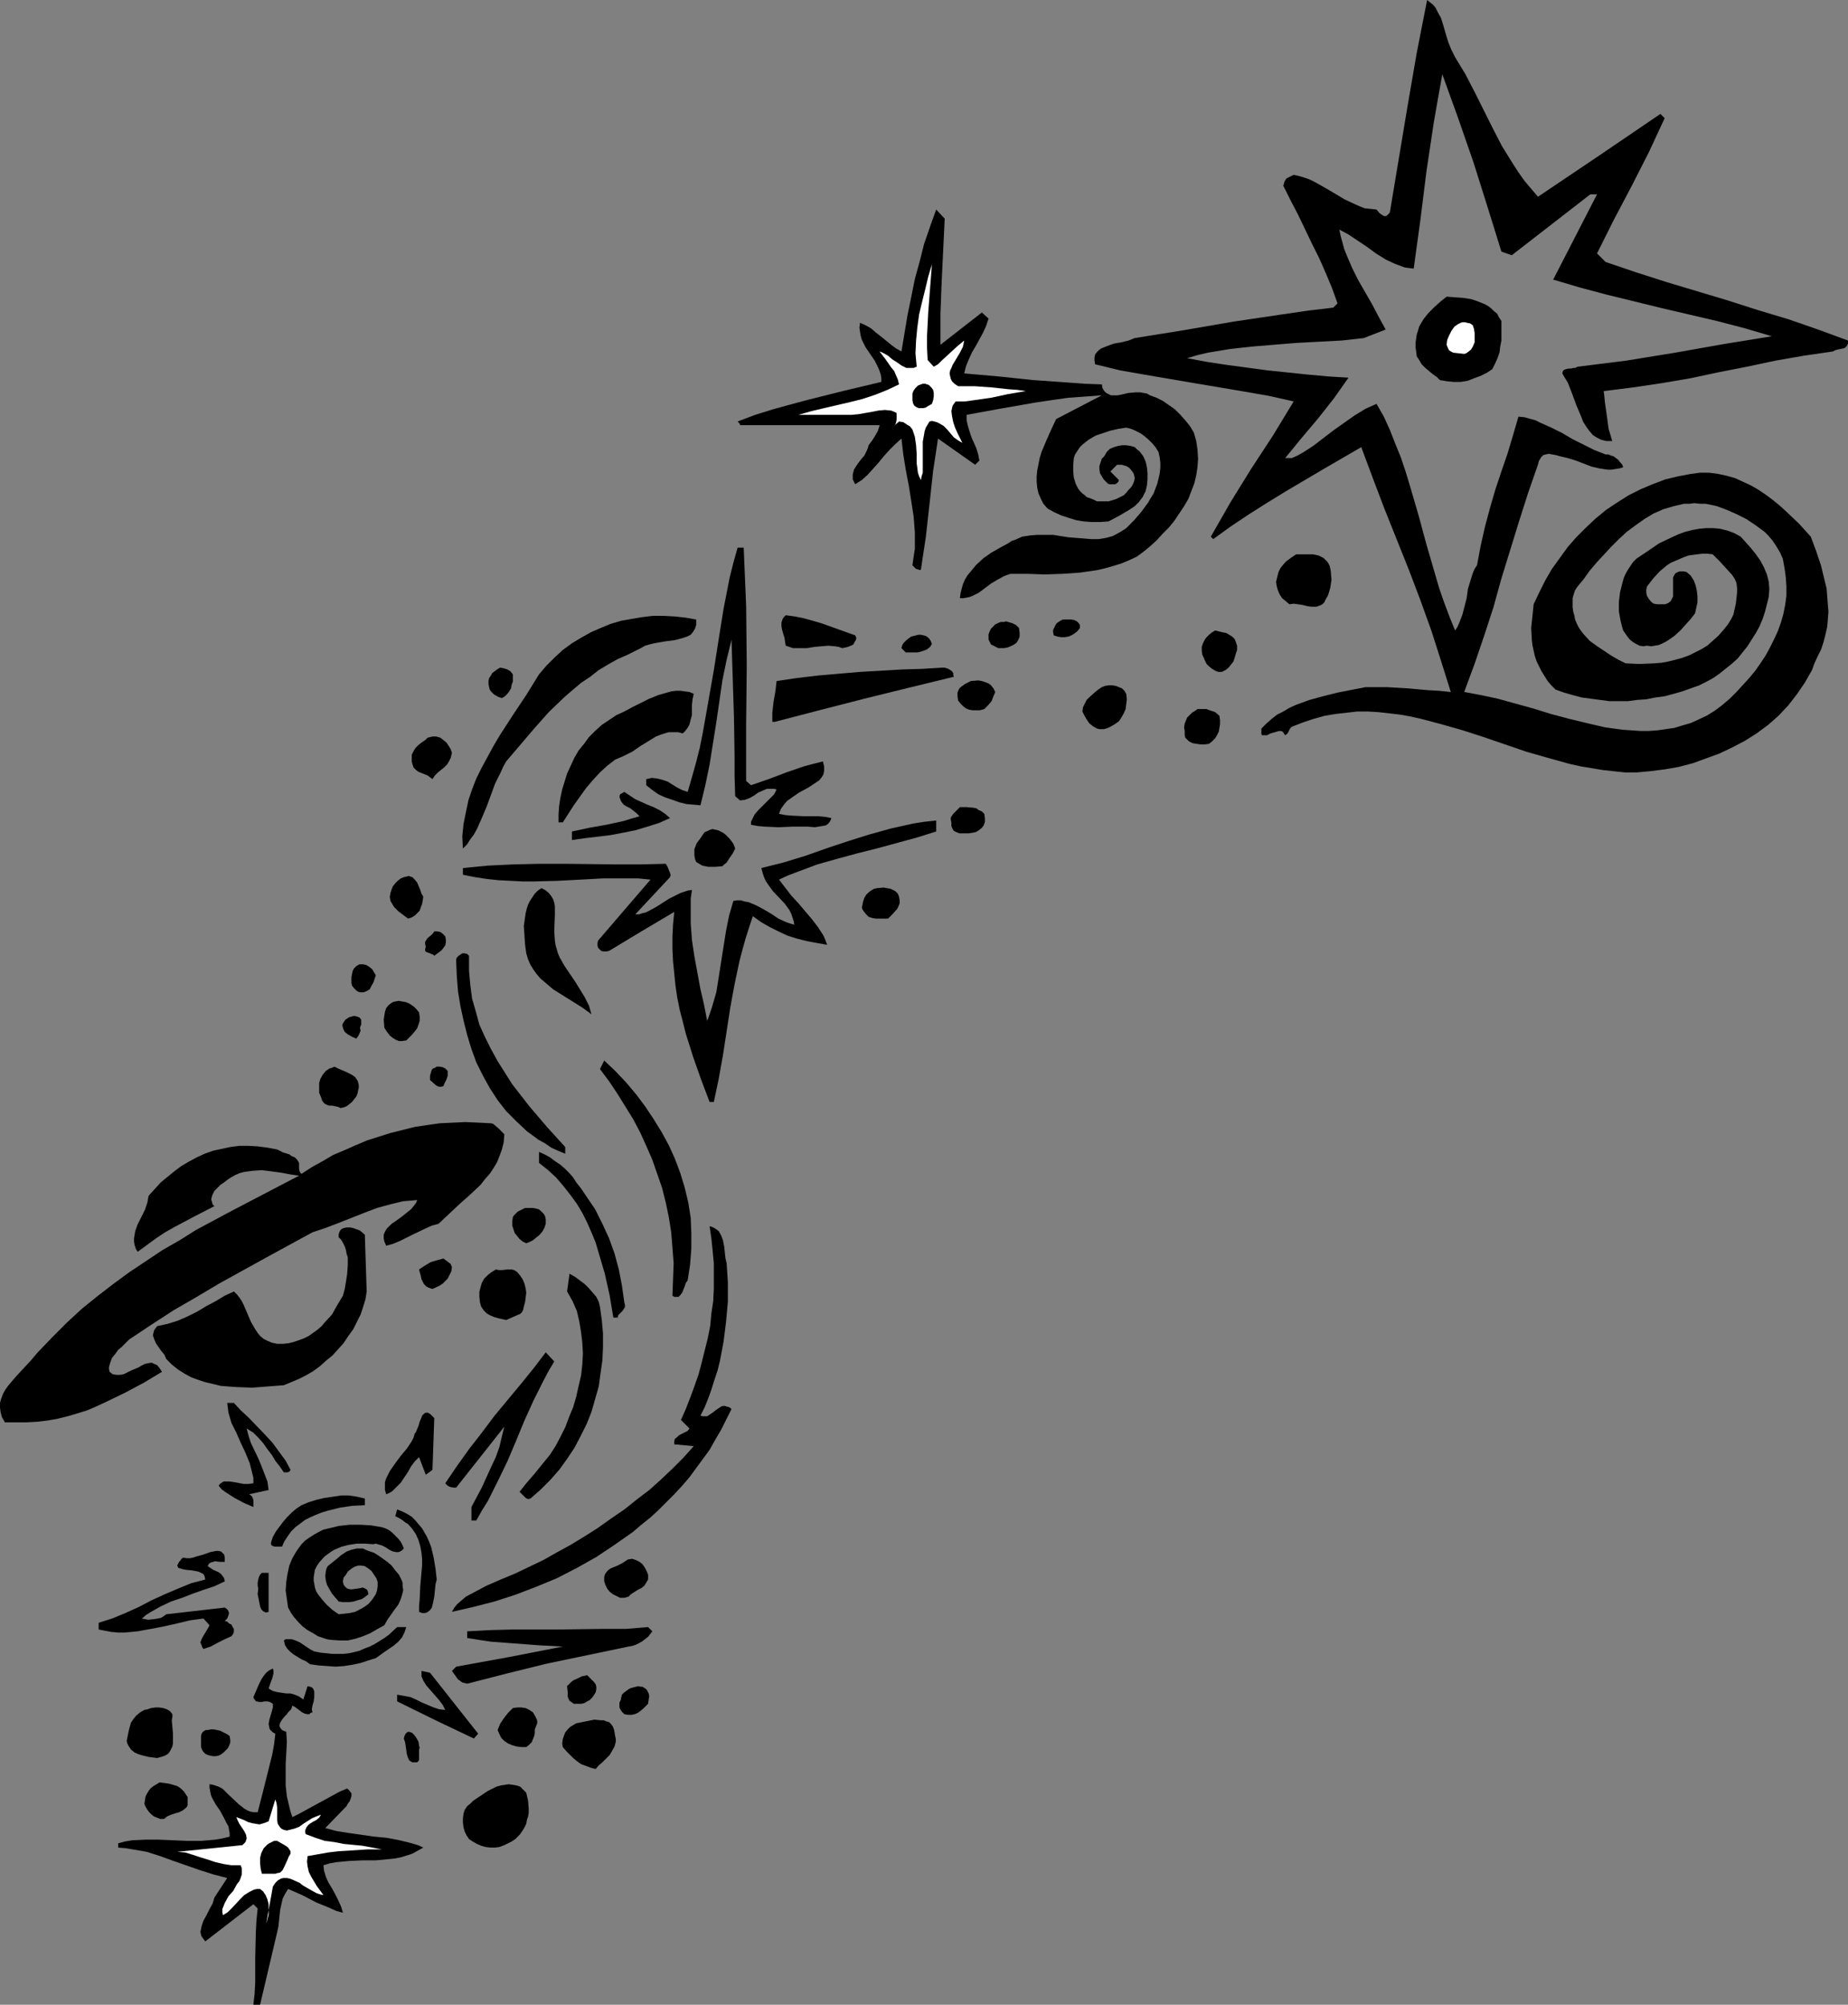 <?xml version="1.0" encoding="UTF-8" standalone="no"?>
<svg
   version="1.0"
   width="129.724mm"
   height="140.706mm"
   id="svg68"
   sodipodi:docname="Constellation.wmf"
   xmlns:inkscape="http://www.inkscape.org/namespaces/inkscape"
   xmlns:sodipodi="http://sodipodi.sourceforge.net/DTD/sodipodi-0.dtd"
   xmlns="http://www.w3.org/2000/svg"
   xmlns:svg="http://www.w3.org/2000/svg">
  <rect width="100%" height="100%" fill="#808080" stroke="none"/>
  <sodipodi:namedview
     id="namedview68"
     pagecolor="#ffffff"
     bordercolor="#000000"
     borderopacity="0.25"
     inkscape:showpageshadow="2"
     inkscape:pageopacity="0.0"
     inkscape:pagecheckerboard="0"
     inkscape:deskcolor="#d1d1d1"
     inkscape:document-units="mm" />
  <defs
     id="defs1">
    <pattern
       id="WMFhbasepattern"
       patternUnits="userSpaceOnUse"
       width="6"
       height="6"
       x="0"
       y="0" />
  </defs>
  <path
     style="fill:#000000;fill-opacity:1;fill-rule:evenodd;stroke:none"
     d="m 386.062,15.19 2.747,4.525 2.424,4.686 4.848,9.696 2.424,4.686 2.909,4.686 1.454,2.262 1.616,2.262 1.778,2.101 1.778,2.101 16.322,-10.988 8.08,-5.494 8.08,-5.494 1.131,1.131 -2.101,4.525 -2.101,4.525 -4.525,8.888 -4.686,8.888 -4.525,9.049 2.262,2.262 8.08,2.747 8.08,2.585 16.16,4.848 8.08,2.585 8.08,2.424 7.918,2.747 7.918,2.909 v 0.485 0.323 l -0.323,0.646 -0.485,0.485 -0.485,0.162 -0.808,0.162 -0.808,0.162 -0.485,0.162 -0.646,0.323 -7.757,1.131 -7.434,1.293 -7.595,1.616 -7.434,1.454 -7.595,1.616 -7.595,1.293 -7.595,1.131 -3.878,0.485 -3.878,0.485 0.162,1.454 0.162,1.616 0.485,3.393 0.485,3.555 0.485,1.616 0.485,1.616 h -1.616 l -1.293,-0.323 -1.293,-0.646 -0.97,-0.646 -0.97,-1.131 -0.808,-1.131 -0.808,-1.293 -0.485,-1.293 -1.293,-3.07 -1.131,-3.07 -1.131,-2.909 -0.808,-1.293 -0.646,-1.131 0.162,-0.646 0.323,-0.323 0.485,-0.162 0.646,-0.162 h 0.646 l 0.646,-0.162 h 0.485 l 0.646,-0.323 6.464,-0.808 6.464,-0.808 12.928,-2.101 12.766,-2.262 12.928,-2.101 -7.11,-2.101 -7.434,-1.939 -14.544,-3.393 -14.544,-3.555 -7.272,-1.939 -7.11,-2.101 11.635,-22.623 h -1.778 l -20.846,16.159 -2.747,-0.97 -3.717,-11.958 -3.717,-11.796 -4.04,-11.635 -4.202,-11.635 -1.131,6.302 -1.131,6.464 -1.939,12.927 -1.616,12.927 -1.778,12.927 -1.293,-0.162 -1.131,-0.162 -1.293,-0.485 -1.293,-0.485 -2.424,-1.131 -2.586,-1.616 -2.424,-1.778 -2.424,-1.616 -2.424,-1.616 -2.424,-1.293 0.323,1.616 0.485,1.778 0.485,1.778 0.646,1.616 1.454,3.393 1.616,3.232 3.717,6.464 1.778,3.393 1.778,3.232 -5.818,2.262 -5.818,0.646 -6.141,0.323 -5.979,0.323 -5.979,0.485 -5.818,0.485 -5.818,0.646 -5.818,0.97 -2.747,0.646 -2.747,0.808 5.171,0.97 5.333,0.808 10.827,1.454 10.827,1.131 5.333,0.485 5.333,0.323 -1.939,2.747 -1.939,2.747 -4.202,5.333 -4.363,5.171 -4.363,5.333 h 1.778 l 1.454,-0.646 1.454,-0.808 2.747,-1.778 2.747,-2.101 2.747,-2.101 2.747,-1.939 2.747,-1.939 2.909,-1.778 1.454,-0.646 1.454,-0.646 1.939,3.393 1.616,3.555 1.454,3.717 1.454,3.555 1.293,3.878 1.131,3.717 2.262,7.756 2.101,7.756 2.262,7.756 1.131,3.878 1.293,3.717 1.454,3.878 1.454,3.555 0.646,-0.97 0.485,-1.131 0.808,-2.101 1.131,-4.363 0.323,-2.424 0.646,-2.101 0.646,-2.101 0.485,-1.131 0.646,-0.97 0.97,-5.171 1.131,-5.009 1.293,-4.848 1.454,-5.009 1.616,-4.848 1.616,-4.686 1.454,-4.848 1.454,-5.009 1.616,0.162 2.909,0.808 1.293,0.646 2.909,1.293 2.909,1.454 2.747,1.616 2.909,1.454 2.909,1.454 2.909,1.131 h 0.808 l 0.646,0.323 0.646,0.162 0.646,0.485 0.646,0.485 0.485,0.646 0.485,0.485 0.323,0.808 -0.97,0.323 -1.131,0.162 -0.97,0.162 h -1.131 l -2.101,-0.323 -2.101,-0.485 -2.101,-0.808 -2.101,-0.808 -2.101,-0.646 -2.101,-0.485 -1.131,-0.323 -0.97,-0.162 -0.808,-0.162 -0.808,0.162 -0.646,0.162 -0.646,0.646 -0.162,0.323 -0.323,0.485 -0.162,0.485 -0.162,0.646 -2.586,7.433 -2.424,7.595 -4.686,15.19 -2.101,7.595 -2.424,7.433 -2.586,7.595 -2.747,7.433 4.363,0.808 4.525,0.97 4.686,1.293 4.686,1.293 4.686,1.454 4.848,1.293 4.686,1.131 4.848,1.131 4.686,0.646 2.424,0.162 2.262,0.162 h 2.262 l 2.262,-0.162 2.262,-0.323 2.262,-0.323 2.101,-0.646 2.262,-0.646 2.101,-0.97 2.101,-0.97 2.101,-1.293 1.939,-1.454 2.101,-1.778 1.778,-1.778 1.778,-1.939 1.616,-1.778 1.616,-1.939 1.454,-2.101 1.293,-1.939 1.131,-2.101 1.131,-2.262 0.97,-2.101 0.808,-2.262 0.646,-2.262 0.485,-2.424 0.323,-2.424 v -2.424 l -0.162,-2.424 -0.323,-2.424 -0.485,-2.585 -0.646,-1.454 -0.646,-1.131 -0.808,-1.293 -0.808,-1.131 -0.97,-1.131 -0.97,-0.97 -2.424,-1.778 -2.424,-1.616 -2.586,-1.293 -2.586,-1.131 -2.586,-0.97 -1.454,-0.323 -1.616,-0.323 h -1.454 l -1.454,-0.162 -1.293,0.162 h -1.454 l -2.747,0.646 -2.747,0.808 -2.586,1.131 -2.424,1.454 -2.262,1.616 -2.424,1.778 -2.101,1.939 -2.101,2.101 -1.939,2.101 -1.939,2.101 -1.778,2.101 -1.616,2.262 -1.616,1.939 -0.646,0.97 -0.323,0.97 -0.323,1.131 v 1.293 1.131 l 0.162,1.131 0.323,1.131 0.162,0.97 0.485,1.131 0.485,0.97 0.646,0.97 0.646,0.808 1.616,1.778 1.778,1.293 1.939,1.293 1.939,1.293 1.939,1.131 1.939,0.97 3.717,0.162 3.878,-0.162 1.939,-0.162 1.778,-0.323 1.939,-0.485 1.778,-0.485 1.778,-0.646 1.616,-0.808 1.616,-0.808 1.616,-0.97 1.454,-1.293 1.454,-1.293 1.293,-1.454 1.293,-1.616 0.808,-1.293 0.646,-1.293 0.323,-1.454 0.323,-1.454 0.162,-1.454 0.162,-1.454 v -1.293 l -0.162,-1.293 -0.485,-1.131 -0.646,-0.97 -1.616,-1.778 -1.778,-1.939 -1.778,-1.778 -1.454,-0.162 h -1.293 l -1.293,0.162 -1.293,0.162 -1.131,0.162 -1.293,0.485 -1.131,0.485 -1.131,0.485 -1.131,0.485 -0.97,0.646 -0.97,0.808 -0.97,0.808 -1.778,1.939 -1.616,2.101 -0.162,0.808 v 0.808 l 0.162,0.808 0.485,0.808 0.646,0.808 0.646,0.485 0.97,0.162 h 0.808 0.646 0.646 l 0.808,-0.323 0.646,-0.485 0.323,-0.646 0.323,-0.646 v -0.808 -1.778 -1.616 -0.808 l 0.323,-0.646 0.323,-0.485 0.646,-0.323 0.485,-0.162 h 0.97 l 0.808,0.162 1.131,0.97 0.808,1.293 0.485,1.293 0.323,1.454 0.162,1.454 v 1.616 l -0.323,1.454 -0.323,1.454 -1.131,1.454 -1.454,1.616 -1.293,1.454 -1.616,1.454 -1.616,1.131 -0.808,0.485 -0.97,0.485 -0.808,0.323 -0.97,0.162 -0.97,0.162 -1.131,-0.162 -0.97,0.162 -0.97,-0.162 -0.97,-0.485 -0.808,-0.485 -0.808,-0.646 -0.646,-0.808 -1.131,-1.616 -0.323,-1.131 -0.323,-1.293 -0.485,-2.585 v -2.585 l 0.323,-2.585 0.646,-2.585 0.323,-1.131 0.485,-1.131 0.646,-1.131 0.646,-0.97 0.646,-0.97 0.97,-0.97 2.909,-1.939 3.07,-2.101 3.394,-1.616 1.778,-0.808 1.778,-0.646 1.939,-0.485 1.778,-0.323 1.778,-0.162 h 1.939 l 1.778,0.162 1.939,0.485 1.778,0.646 1.778,0.97 2.747,3.07 1.293,1.616 1.131,1.616 0.97,1.778 0.808,1.939 0.485,1.939 0.162,1.939 -0.162,2.101 -0.485,1.939 -0.485,1.939 -0.646,1.939 -0.808,1.939 -0.97,1.778 -1.131,1.778 -1.131,1.778 -1.293,1.616 -1.293,1.616 -1.616,1.454 -1.616,1.293 -1.616,1.293 -1.616,1.131 -1.778,0.97 -1.939,0.97 -2.262,0.808 -2.262,0.808 -2.262,0.646 -2.424,0.646 -2.424,0.323 -2.424,0.485 -2.424,0.162 -2.424,0.323 h -2.424 -2.586 l -2.424,-0.323 -2.424,-0.323 -2.424,-0.323 -2.424,-0.646 -2.262,-0.646 -2.262,-0.808 -1.131,-1.131 -0.97,-1.131 -0.808,-1.293 -0.808,-1.293 -0.646,-1.293 -0.646,-1.293 -0.485,-1.454 -0.323,-1.454 -0.323,-1.454 -0.162,-1.454 -0.162,-3.07 0.323,-3.07 0.323,-3.232 1.454,-3.07 1.616,-3.232 1.778,-3.07 2.101,-2.909 2.101,-2.909 2.262,-2.585 2.586,-2.585 2.586,-2.424 2.747,-2.262 2.909,-1.939 3.07,-1.939 3.232,-1.616 3.07,-1.293 3.394,-1.293 3.394,-0.808 3.394,-0.646 2.424,-0.323 h 2.424 l 2.424,0.323 2.262,0.485 2.262,0.646 2.101,0.97 2.101,0.97 1.939,1.131 1.939,1.293 1.939,1.454 1.778,1.454 1.778,1.616 3.394,3.232 3.07,3.393 1.454,3.878 1.293,3.878 0.97,4.04 0.485,1.939 0.162,2.101 0.162,2.101 0.162,1.939 -0.162,2.101 -0.162,1.939 -0.485,2.101 -0.485,1.939 -0.646,1.939 -0.97,1.939 -0.808,1.778 -0.646,1.778 -1.939,3.393 -2.101,3.07 -2.262,2.909 -2.586,2.747 -2.747,2.424 -3.07,2.262 -3.07,1.939 -3.394,1.778 -3.394,1.616 -3.555,1.293 -3.555,1.293 -3.717,0.97 -3.717,0.646 -3.878,0.485 -3.555,0.323 h -3.07 l -3.07,-0.323 -2.909,-0.323 -2.909,-0.485 -2.909,-0.485 -2.909,-0.646 -5.818,-1.616 -5.656,-1.616 -5.656,-1.939 -5.656,-1.939 -5.494,-1.778 -5.656,-1.616 -5.494,-1.454 -2.909,-0.646 -2.747,-0.485 -2.747,-0.323 -2.909,-0.323 -2.747,-0.162 h -2.909 l -2.747,0.323 -2.909,0.323 -2.909,0.485 -2.909,0.808 -2.909,0.97 -2.909,1.131 -0.485,0.485 -0.323,0.646 -0.323,0.646 -0.646,0.485 -0.323,-0.485 -0.323,-0.485 -0.485,-0.162 h -0.485 l -1.131,0.323 -1.131,0.323 -0.97,0.485 h -0.646 -0.323 -0.323 l -0.162,-0.323 v -0.646 -0.808 l 1.293,-1.293 1.454,-1.293 1.454,-1.131 1.616,-0.808 1.616,-0.97 1.778,-0.808 3.555,-1.293 3.555,-0.97 3.878,-0.97 7.434,-1.454 h 2.909 2.747 l 5.494,0.323 5.494,0.485 2.909,0.162 3.07,0.323 -2.586,-8.241 -2.586,-8.08 -2.909,-8.08 -3.07,-8.08 -6.464,-16.159 -3.07,-8.08 -3.07,-8.241 -10.019,5.817 -9.858,5.817 -5.01,3.07 -4.848,3.07 -4.848,3.232 -4.686,3.393 -0.646,-0.646 2.586,-4.525 2.586,-4.525 5.494,-8.888 5.818,-8.888 5.494,-9.049 -6.464,-1.454 -6.464,-1.131 -13.413,-2.262 -13.251,-2.262 -6.464,-1.131 -6.626,-1.616 -0.162,-0.97 v -0.808 l 0.162,-0.808 0.485,-0.646 0.485,-0.485 0.646,-0.485 0.808,-0.323 0.808,-0.323 1.778,-0.646 1.939,-0.323 1.939,-0.485 0.808,-0.323 0.808,-0.323 13.09,-2.101 13.09,-2.262 13.09,-1.939 6.626,-0.97 6.787,-0.808 1.131,-1.131 -1.454,-4.04 -1.616,-3.878 -1.778,-4.04 -1.939,-3.878 -3.717,-7.756 -1.939,-3.717 -1.939,-3.878 0.323,-1.131 0.485,-0.808 0.97,-0.485 0.97,-0.485 1.454,0.323 1.616,0.485 1.293,0.485 1.293,0.646 2.586,1.454 2.747,1.616 2.424,1.454 2.747,1.293 1.454,0.646 1.293,0.485 1.616,0.162 1.454,0.162 0.808,0.97 0.485,0.323 0.485,0.323 0.485,0.162 0.485,-0.162 0.323,-0.323 0.323,-0.323 0.162,-0.323 4.686,-28.117 2.424,-14.059 L 378.628,0 l 0.808,0.646 0.808,0.646 0.646,0.808 0.485,0.97 0.97,1.778 0.646,2.101 0.646,2.262 0.646,2.101 0.808,1.939 0.485,0.97 z"
     id="path1" />
  <path
     style="fill:#000000;fill-opacity:1;fill-rule:evenodd;stroke:none"
     d="m 250.641,58.012 -0.808,16.806 -0.323,8.403 v 4.201 4.04 l 10.989,-8.564 1.778,1.616 -0.646,1.939 -0.808,1.778 -1.939,3.555 -0.97,1.616 -0.808,1.778 -0.808,1.939 -0.485,1.939 9.211,0.808 9.211,0.97 9.211,0.646 4.363,0.323 4.525,0.162 0.162,0.97 0.485,0.808 0.485,0.485 0.646,0.323 0.646,0.323 h 0.808 0.97 l 0.808,-0.162 2.101,-0.485 1.939,-0.162 h 1.131 l 0.808,0.162 0.97,0.162 0.808,0.485 1.778,0.646 1.616,0.808 1.616,1.131 1.616,1.131 1.454,1.454 1.293,1.454 1.293,1.616 0.97,1.616 0.646,2.262 0.323,2.262 0.162,2.424 -0.162,2.262 -0.323,2.101 -0.485,2.101 -0.808,2.101 -0.808,2.101 -1.131,1.939 -1.293,1.939 -1.293,1.939 -1.454,1.778 -1.616,1.616 -1.616,1.778 -1.778,1.616 -1.778,1.454 -1.778,1.293 -2.101,0.97 -1.939,0.808 -2.101,0.646 -2.262,0.646 -2.101,0.485 -2.262,0.323 -2.262,0.323 -4.686,0.323 -4.686,0.162 -4.525,-0.162 h -4.525 l -0.97,0.323 -0.808,0.323 -1.778,0.97 -1.616,0.97 -3.232,2.424 -1.616,0.808 -0.808,0.323 -0.808,0.162 -0.808,0.162 h -0.97 l 0.162,-1.293 0.323,-1.293 0.323,-1.131 0.485,-1.131 0.646,-1.131 0.808,-0.97 1.616,-1.939 1.939,-1.778 2.101,-1.454 2.262,-1.293 2.101,-1.131 0.97,-0.646 0.97,-0.323 1.778,-0.808 2.101,-0.323 1.939,-0.162 h 2.101 2.101 l 4.04,0.646 4.202,0.323 1.939,0.162 h 1.939 l 1.939,-0.323 1.778,-0.485 1.778,-0.97 0.808,-0.485 0.97,-0.646 2.101,-2.101 1.939,-2.262 1.778,-2.424 0.646,-1.131 0.808,-1.293 0.485,-1.293 0.485,-1.293 0.323,-1.293 0.323,-1.454 0.162,-1.454 v -1.293 l -0.162,-1.454 -0.323,-1.454 -0.808,-1.293 -0.808,-0.97 -0.97,-0.97 -1.131,-0.97 -1.131,-0.808 -1.293,-0.646 -1.131,-0.485 -1.293,-0.323 -2.101,0.323 -2.101,0.485 -1.939,0.646 -1.939,0.646 -1.939,1.131 -0.808,0.646 -0.808,0.646 -0.646,0.646 -0.646,0.97 -0.646,0.97 -0.323,0.97 -0.162,1.778 v 1.778 l 0.162,1.616 0.485,1.616 0.646,1.293 0.485,0.646 0.646,0.646 0.646,0.485 0.485,0.485 0.97,0.323 0.808,0.323 0.97,0.485 h 1.131 0.97 0.97 l 1.131,-0.323 0.97,-0.323 1.939,-0.97 0.646,-0.646 0.646,-0.808 0.646,-0.646 0.485,-0.808 0.323,-0.808 0.162,-0.808 -0.162,-0.808 -0.162,-0.485 -0.323,-0.485 -0.808,-0.97 -0.808,-0.485 -0.646,-0.162 -0.485,-0.162 h -0.646 -0.646 l -1.778,1.778 2.262,2.262 -0.162,0.485 -0.323,0.323 -0.485,0.323 h -0.485 -0.646 -0.323 l -0.485,-0.162 -0.323,-0.323 -0.808,-0.808 -0.485,-0.808 -0.485,-0.808 -0.162,-0.97 v -0.97 l 0.323,-0.97 0.323,-0.97 0.646,-0.646 0.646,-1.131 0.808,-0.808 1.131,-0.485 1.131,-0.323 0.97,-0.162 h 1.131 l 1.131,0.162 1.131,0.323 0.646,0.646 0.646,0.485 0.485,0.646 0.485,0.646 0.646,1.454 0.323,1.454 0.162,1.616 v 1.616 l -0.162,1.616 -0.323,1.454 -0.808,1.616 -0.97,1.293 -1.131,1.131 -1.454,0.97 -2.747,1.616 -2.747,1.454 -2.262,0.162 h -2.262 l -2.101,-0.162 -1.939,-0.323 -2.101,-0.646 -1.939,-0.646 -1.778,-0.808 -1.778,-0.97 -1.131,-1.293 -0.646,-1.293 -0.646,-1.454 -0.323,-1.454 -0.162,-1.616 v -1.454 l 0.162,-1.616 0.323,-1.616 0.323,-1.616 0.485,-1.616 1.293,-3.07 1.293,-2.909 1.293,-2.747 12.12,-6.302 -4.363,0.323 -4.525,0.323 -4.525,0.646 -4.363,0.646 -9.211,1.616 -8.888,1.616 v 1.454 l 0.323,1.454 0.485,1.616 0.485,1.454 1.293,2.909 0.485,1.616 0.323,1.616 -1.131,1.131 -9.858,-6.948 -0.646,4.363 -0.646,4.201 -0.97,8.888 -0.97,8.726 -0.646,4.201 -0.646,4.363 -0.323,0.162 -0.323,-0.162 -0.646,-0.162 -0.485,-0.485 -0.485,-0.485 0.323,-2.262 0.323,-2.101 v -2.262 -2.101 l -0.323,-4.201 -0.646,-4.201 -0.646,-4.04 -0.808,-4.201 -0.646,-4.04 -0.485,-4.201 -1.616,1.454 -1.616,1.616 -1.454,1.616 -1.454,1.778 -1.454,1.616 -1.454,1.616 -1.454,1.293 -1.778,1.131 -0.323,-0.646 -0.323,-0.646 v -0.646 -0.646 l 0.162,-0.646 0.162,-0.646 0.808,-1.293 0.97,-1.293 0.97,-1.131 0.646,-1.293 0.323,-0.808 0.162,-0.646 0.97,-1.293 0.808,-1.293 0.646,-1.131 0.485,-1.454 v -0.162 h -37.006 v 0.162 -0.323 l -0.162,-0.323 -0.323,-0.323 -0.162,-0.162 4.686,-1.778 4.686,-1.454 4.686,-1.293 4.848,-1.293 9.696,-2.424 9.534,-2.262 v -0.97 l -0.162,-0.97 -0.323,-0.97 -0.323,-0.808 -0.97,-1.939 -2.424,-3.555 -0.97,-1.939 -0.323,-1.131 -0.162,-0.97 -0.162,-1.131 0.162,-1.293 1.454,0.646 1.454,0.808 1.293,1.131 1.454,1.131 2.586,2.101 1.293,0.97 1.454,0.808 1.616,-9.696 0.97,-4.686 0.97,-4.848 1.293,-4.686 1.131,-4.525 1.616,-4.686 1.616,-4.525 z"
     id="path2" />
  <path
     style="fill:#ffffff;fill-opacity:1;fill-rule:evenodd;stroke:none"
     d="m 246.117,95.501 1.616,1.778 1.131,-0.646 0.97,-0.97 4.04,-3.717 0.97,-0.808 0.97,-0.808 -0.162,0.808 -0.162,0.808 -0.808,1.616 -0.97,1.616 -0.97,1.616 -0.323,0.808 -0.323,0.646 -0.162,0.808 0.162,0.808 0.162,0.646 0.323,0.646 0.646,0.646 0.97,0.646 h 2.101 2.262 l 4.525,0.323 4.525,0.485 2.262,0.162 2.262,0.323 -4.686,0.808 -4.525,0.97 -4.525,0.646 -2.424,0.323 h -2.424 l -0.485,0.646 -0.323,0.485 -0.162,0.646 -0.162,0.808 0.162,1.293 0.323,1.616 0.485,1.454 0.646,1.454 0.646,1.293 0.646,1.293 -1.131,-0.646 -1.131,-0.808 -1.778,-2.101 -0.97,-0.97 -1.131,-0.646 -0.646,-0.323 -0.646,-0.162 -0.646,-0.162 -0.646,0.162 -0.485,0.808 -0.485,0.808 -0.323,0.97 -0.162,0.97 -0.323,1.778 v 2.101 2.101 2.101 1.939 l -0.323,0.97 -0.162,0.97 -0.485,-0.97 -0.323,-0.97 -0.162,-1.293 -0.162,-1.131 v -2.424 l -0.162,-2.424 -0.162,-1.131 -0.162,-1.131 -0.323,-0.97 -0.323,-0.97 -0.646,-0.808 -0.808,-0.485 -0.97,-0.646 -1.131,-0.162 -1.131,0.97 v 0.162 l 0.323,-0.808 0.162,-0.808 v -1.778 l -0.646,-0.323 -0.808,-0.323 -1.616,-0.162 -1.778,0.162 -1.616,0.323 -3.717,0.646 -1.778,0.162 h -1.939 -12.12 l 3.394,-0.97 3.394,-0.808 6.949,-1.616 3.232,-0.808 3.394,-1.131 3.232,-1.293 3.07,-1.454 -0.323,-1.293 -0.485,-1.131 -0.485,-1.131 -0.808,-0.97 -1.454,-2.101 -1.616,-2.101 0.485,0.162 0.646,0.323 1.131,0.646 1.131,0.97 1.293,0.808 1.131,0.808 1.293,0.646 h 0.646 0.646 0.646 l 0.808,-0.323 -0.323,-3.555 0.162,-3.393 0.323,-3.393 0.485,-3.555 0.808,-3.393 0.808,-3.232 0.808,-3.393 0.97,-3.232 -0.485,6.302 -0.485,6.302 -0.323,6.302 v 3.232 z"
     id="path3" />
  <path
     style="fill:#000000;fill-opacity:1;fill-rule:evenodd;stroke:none"
     d="m 398.344,85.159 v 1.778 1.778 1.616 l -0.323,1.616 -0.162,1.454 -0.485,1.454 -0.646,1.454 -0.808,1.616 -1.454,0.97 -1.616,0.808 -1.778,0.646 -1.616,0.646 -1.939,0.323 h -1.778 l -1.778,-0.162 -1.939,-0.323 -0.808,-0.808 -1.131,-0.808 -1.939,-1.616 -0.97,-0.97 -0.646,-1.131 -0.646,-0.97 -0.162,-1.293 -0.162,-1.131 v -1.131 l 0.162,-1.131 0.162,-1.131 0.323,-0.97 0.323,-1.131 1.131,-1.939 1.293,-1.616 1.616,-1.616 1.616,-1.454 1.616,-1.293 2.101,0.162 2.262,0.162 2.101,0.323 1.939,0.646 1.939,0.808 0.808,0.485 0.808,0.646 0.646,0.646 0.808,0.646 0.485,0.97 z"
     id="path4" />
  <path
     style="fill:#ffffff;fill-opacity:1;fill-rule:evenodd;stroke:none"
     d="m 390.748,86.291 0.323,0.97 0.162,1.131 v 1.293 1.131 l -0.485,1.131 -0.485,0.808 -0.808,0.646 -0.485,0.323 -0.485,0.162 -1.454,-0.162 -1.454,-0.162 -0.646,-0.323 -0.485,-0.323 -0.323,-0.646 -0.323,-0.808 0.162,-1.293 0.485,-1.131 0.646,-1.293 0.808,-1.131 0.485,-0.323 0.485,-0.323 0.646,-0.323 0.485,-0.162 h 0.646 l 0.646,0.162 0.808,0.162 z"
     id="path5" />
  <path
     style="fill:#000000;fill-opacity:1;fill-rule:evenodd;stroke:none"
     d="m 247.248,107.136 -1.131,0.646 -0.485,0.323 -0.646,0.162 h -0.646 -0.646 l -0.646,-0.323 -0.485,-0.323 -0.323,-0.646 -0.162,-0.808 v -0.97 -0.808 l 0.323,-0.808 0.485,-0.646 0.646,-0.646 0.808,-0.323 0.485,-0.162 h 0.646 l 0.97,0.323 0.646,0.646 0.485,0.646 0.162,0.808 v 0.97 l -0.162,0.97 z"
     id="path6" />
  <path
     style="fill:#000000;fill-opacity:1;fill-rule:evenodd;stroke:none"
     d="m 197.313,145.272 0.323,7.756 0.323,7.756 0.162,15.675 -0.162,15.513 V 207.162 l 1.293,1.131 4.686,-1.616 4.686,-1.778 4.686,-1.616 2.424,-0.646 2.586,-0.646 0.162,0.646 0.162,0.646 v 1.131 l -0.162,0.97 -0.485,0.808 -0.646,0.808 -0.97,0.646 -0.97,0.646 -0.97,0.646 -2.424,1.293 -2.101,1.454 -1.131,0.808 -0.808,0.97 -0.808,1.131 -0.485,1.293 1.616,0.323 1.778,0.162 3.555,0.162 h 3.555 l 1.778,0.162 1.616,0.323 -0.323,0.808 -0.485,0.646 -0.646,0.485 -0.97,0.162 -0.97,0.162 -0.97,0.162 -1.939,-0.162 h -3.878 l -3.878,0.162 -3.717,-0.162 -1.778,-0.162 -1.778,-0.323 v -0.808 l 0.323,-0.646 0.646,-1.293 0.97,-1.131 1.131,-1.131 2.101,-2.101 0.97,-0.97 0.646,-1.293 -0.646,-0.162 h -0.646 -0.646 -0.646 l -1.131,0.485 -1.131,0.485 -1.131,0.808 -1.131,0.646 -1.293,0.485 -1.293,0.162 -1.293,-1.131 -0.162,-5.333 v -5.333 l -0.162,-10.342 -0.323,-10.18 -0.162,-5.171 -0.162,-5.171 -1.293,5.333 -1.131,5.494 -1.616,11.15 -1.778,11.15 -1.131,5.494 -1.293,5.333 -1.778,-0.162 -1.939,-0.162 -1.939,-0.485 -1.778,-0.646 -1.939,-0.646 -1.778,-0.808 -1.616,-1.131 -1.616,-1.293 v -1.616 l 0.808,-0.162 0.646,-0.162 1.454,0.162 1.293,0.323 1.454,0.485 2.586,1.616 1.293,0.646 1.454,0.485 1.131,-3.878 1.131,-4.04 0.97,-3.878 0.808,-4.04 1.454,-8.241 1.454,-8.241 1.293,-8.241 1.293,-8.08 1.616,-8.241 0.97,-3.878 1.131,-4.04 z"
     id="path7" />
  <path
     style="fill:#000000;fill-opacity:1;fill-rule:evenodd;stroke:none"
     d="m 353.096,151.736 0.162,2.101 -0.323,2.101 -0.323,1.131 -0.323,0.97 -0.485,0.808 -0.485,0.97 -0.485,0.485 -0.646,0.323 -0.485,0.162 -0.485,0.162 h -1.293 l -1.131,-0.162 -1.293,-0.323 -1.131,-0.162 -1.131,-0.162 -1.131,0.162 -0.97,-0.808 -0.97,-0.808 -0.646,-0.97 -0.485,-1.131 -0.323,-1.131 -0.162,-1.131 0.323,-1.293 0.323,-1.293 0.485,-0.97 0.485,-0.646 0.97,-1.131 1.293,-0.97 1.454,-0.97 h 1.454 1.616 1.454 l 1.454,0.323 1.293,0.646 0.97,0.97 0.323,0.485 0.323,0.646 0.162,0.646 z"
     id="path8" />
  <path
     style="fill:#000000;fill-opacity:1;fill-rule:evenodd;stroke:none"
     d="m 184.709,164.34 v 1.454 l -0.323,0.97 -0.485,0.808 -0.646,0.808 -0.97,0.485 -0.97,0.323 -1.131,0.323 -1.293,0.323 -2.586,0.323 -2.747,0.485 -1.293,0.323 -1.131,0.323 -1.131,0.646 -0.97,0.485 -2.586,1.293 -2.586,1.131 -2.586,1.454 -2.424,1.454 -2.262,1.778 -2.424,1.616 -2.101,1.778 -2.262,1.939 -4.202,4.04 -3.878,4.363 -3.717,4.363 -3.717,4.363 -0.808,1.454 -0.646,1.454 -1.454,2.909 -2.262,6.141 -1.293,3.07 -1.293,2.909 -0.808,1.454 -0.97,1.293 -0.808,1.293 -1.131,1.131 -0.162,-3.232 0.323,-3.232 0.646,-3.232 0.646,-3.07 0.97,-2.909 1.131,-2.909 1.454,-2.909 3.07,-5.656 1.616,-2.747 3.555,-5.494 3.555,-5.333 3.394,-5.494 1.939,-2.262 2.262,-2.262 2.101,-1.939 2.424,-1.778 2.424,-1.454 2.586,-1.454 2.586,-1.131 2.747,-1.131 2.747,-0.808 2.747,-0.485 2.909,-0.485 2.747,-0.323 h 2.909 l 2.909,0.162 2.909,0.323 z"
     id="path9" />
  <path
     style="fill:#000000;fill-opacity:1;fill-rule:evenodd;stroke:none"
     d="m 226.886,168.541 0.323,0.646 -0.162,0.646 -0.323,0.485 -0.323,0.646 -0.646,0.323 -0.808,0.323 -1.454,0.323 -0.97,-0.323 -0.97,-0.162 -1.778,-0.162 -1.939,0.162 -1.778,0.162 -1.939,0.323 h -1.939 -1.778 l -0.97,-0.323 -0.97,-0.323 -0.162,-0.97 -0.162,-1.131 -0.323,-0.97 -0.162,-0.646 -0.162,-0.485 -0.162,-0.97 v -0.97 l 0.323,-0.97 0.323,-0.485 0.485,-0.485 2.424,0.323 2.424,0.485 2.262,0.646 2.262,0.646 2.262,0.808 2.262,0.808 z"
     id="path10" />
  <path
     style="fill:#000000;fill-opacity:1;fill-rule:evenodd;stroke:none"
     d="m 286.516,166.602 -0.646,0.808 -0.808,0.646 -0.808,0.485 -0.808,0.323 -0.97,0.162 h -0.97 l -0.97,-0.162 -0.97,-0.323 -0.162,-0.808 v -0.646 l 0.323,-0.646 0.323,-0.646 0.323,-0.485 0.485,-0.323 0.485,-0.323 0.646,-0.323 h 1.454 0.808 l 0.808,0.162 0.646,0.323 0.485,0.485 0.323,0.485 z"
     id="path11" />
  <path
     style="fill:#000000;fill-opacity:1;fill-rule:evenodd;stroke:none"
     d="m 270.356,166.602 0.162,1.293 v 0.97 l -0.323,0.808 -0.485,0.808 -0.646,0.485 -0.97,0.485 -0.808,0.323 -0.97,0.162 h -0.646 -0.808 l -0.646,-0.323 -0.646,-0.323 -0.646,-0.323 -0.323,-0.646 -0.323,-0.646 v -0.646 -0.808 l 0.323,-0.808 0.323,-0.646 0.646,-0.646 0.485,-0.485 0.646,-0.323 0.808,-0.323 h 0.808 l 0.646,-0.162 0.485,0.162 1.131,0.323 0.97,0.485 z"
     id="path12" />
  <path
     style="fill:#000000;fill-opacity:1;fill-rule:evenodd;stroke:none"
     d="m 328.209,171.288 v 1.131 l -0.323,0.97 -0.323,1.131 -0.323,0.97 -0.646,0.808 -0.646,0.808 -0.808,0.646 -0.97,0.485 h -0.97 l -0.808,-0.323 -0.808,-0.485 -0.808,-0.646 -0.646,-0.646 -0.485,-0.97 -0.323,-0.808 -0.323,-0.646 -0.162,-1.131 v -0.97 l 0.323,-0.97 0.485,-0.97 0.485,-0.646 0.646,-0.646 0.808,-0.646 0.808,-0.485 1.939,0.485 0.97,0.162 0.808,0.485 0.808,0.485 0.646,0.646 0.323,0.808 z"
     id="path13" />
  <path
     style="fill:#000000;fill-opacity:1;fill-rule:evenodd;stroke:none"
     d="m 247.248,170.804 -0.485,0.808 -0.808,0.646 -0.808,0.323 -0.97,0.323 -0.808,0.162 h -1.131 -1.939 l -1.131,-1.131 0.162,-0.646 0.323,-0.646 0.485,-0.485 0.485,-0.485 1.131,-0.808 1.293,-0.323 0.646,-0.162 h 0.646 l 0.646,0.162 0.646,0.162 0.485,0.323 0.485,0.485 0.323,0.485 z"
     id="path14" />
  <path
     style="fill:#000000;fill-opacity:1;fill-rule:evenodd;stroke:none"
     d="m 136.067,178.883 v 0.97 0.97 l -0.323,0.808 -0.162,0.97 -0.485,0.808 -0.485,0.646 -0.646,0.646 -0.808,0.485 -0.97,-0.323 -1.131,-0.646 -0.808,-0.808 -0.323,-0.485 -0.162,-0.646 -0.162,-0.808 v -0.808 l 0.162,-0.808 0.485,-0.646 0.323,-0.646 0.646,-0.485 0.646,-0.485 0.808,-0.485 0.97,0.162 0.97,0.323 0.808,0.485 z"
     id="path15" />
  <path
     style="fill:#000000;fill-opacity:1;fill-rule:evenodd;stroke:none"
     d="m 253.065,179.53 -11.958,2.909 -11.797,2.909 -11.958,3.07 -11.797,3.07 h -0.646 v -1.293 -1.131 l 0.323,-2.909 0.485,-2.747 0.323,-2.747 5.494,-0.808 5.494,-0.646 5.494,-0.485 5.656,-0.485 11.15,-0.646 5.333,-0.162 5.333,-0.323 h 0.646 l 0.485,0.162 0.485,0.162 0.485,0.323 0.485,0.323 0.323,0.485 v 0.485 z"
     id="path16" />
  <path
     style="fill:#000000;fill-opacity:1;fill-rule:evenodd;stroke:none"
     d="m 264.054,183.569 -0.485,1.131 -0.485,1.293 -0.97,1.131 -0.97,0.97 -1.131,0.323 h -0.97 -0.97 l -0.97,-0.162 -0.808,-0.323 -0.646,-0.485 -0.808,-0.808 -0.646,-0.808 -0.162,-1.131 v -0.97 l 0.323,-0.808 0.323,-0.485 0.646,-0.485 0.646,-0.485 1.616,-0.808 1.939,-0.162 0.97,0.162 0.97,0.323 0.808,0.323 0.646,0.485 0.646,0.808 z"
     id="path17" />
  <path
     style="fill:#000000;fill-opacity:1;fill-rule:evenodd;stroke:none"
     d="m 298.798,184.054 0.162,1.454 -0.162,1.293 -0.162,1.293 -0.485,1.131 -0.646,1.131 -0.646,0.97 -1.131,0.808 -1.131,0.646 -0.646,0.323 -0.485,0.162 -0.646,0.162 h -0.646 -0.485 l -0.646,-0.162 -1.131,-0.646 -0.97,-0.808 -0.646,-0.97 -0.646,-1.131 -0.485,-0.97 0.162,-1.131 0.485,-0.97 0.485,-0.97 0.646,-0.646 1.616,-1.454 0.808,-0.646 0.97,-0.646 0.808,-0.323 0.97,-0.162 h 0.97 l 0.97,0.162 0.808,0.323 0.808,0.323 0.646,0.646 z"
     id="path18" />
  <path
     style="fill:#000000;fill-opacity:1;fill-rule:evenodd;stroke:none"
     d="m 184.062,184.054 -0.323,1.454 -0.162,1.454 v 1.454 1.293 l -0.323,1.131 -0.323,1.293 -0.323,0.646 -0.323,0.485 -0.485,0.646 -0.646,0.646 -1.293,-0.323 h -1.131 -1.293 l -1.131,0.323 -0.97,0.323 -1.293,0.485 -2.101,1.293 -2.101,1.293 -2.101,1.454 -2.262,1.131 -1.131,0.485 -1.131,0.485 -2.101,1.616 -1.939,1.778 -1.939,2.101 -1.778,2.101 -1.616,2.262 -1.616,2.262 -1.454,2.262 -1.454,2.262 h -1.131 v -2.101 l 0.162,-2.262 0.323,-2.101 0.485,-2.262 0.646,-2.101 0.646,-2.101 0.97,-2.101 0.97,-2.101 1.131,-1.939 1.454,-1.778 1.293,-1.778 1.616,-1.616 1.778,-1.616 1.939,-1.293 1.939,-1.293 2.101,-0.97 2.101,-1.131 2.262,-1.131 2.262,-1.131 2.424,-0.97 2.262,-0.646 1.131,-0.323 1.293,-0.162 h 1.131 l 1.131,0.162 1.293,0.162 z"
     id="path19" />
  <path
     style="fill:#000000;fill-opacity:1;fill-rule:evenodd;stroke:none"
     d="m 323.523,189.872 0.162,1.131 v 1.131 l -0.162,0.97 -0.162,0.97 -0.485,0.97 -0.485,0.808 -0.808,0.808 -0.808,0.646 -1.131,0.162 h -1.131 l -1.131,-0.162 -0.97,-0.162 -0.97,-0.485 -0.646,-0.646 -0.323,-0.323 -0.162,-0.646 v -0.485 -0.646 l -0.162,-0.97 0.162,-0.97 0.323,-0.808 0.323,-0.808 0.646,-0.646 0.646,-0.646 0.808,-0.485 0.646,-0.485 h 0.97 0.808 0.646 l 0.808,0.323 1.454,0.485 z"
     id="path20" />
  <path
     style="fill:#000000;fill-opacity:1;fill-rule:evenodd;stroke:none"
     d="m 119.907,199.729 -0.323,1.293 -0.485,0.97 -0.485,0.808 -0.808,0.808 -1.616,1.293 -0.808,0.808 -0.646,0.97 -0.646,-0.485 -0.646,-0.485 -0.808,-0.323 -0.808,-0.323 -0.808,-0.323 -0.646,-0.485 -0.646,-0.646 -0.162,-0.485 -0.162,-0.485 -0.162,-0.646 v -0.646 -0.485 -0.646 l 0.485,-0.97 0.485,-0.808 0.808,-0.808 0.808,-0.646 0.97,-0.646 0.646,-0.646 1.293,-0.323 h 0.97 l 1.131,0.323 0.808,0.646 0.808,0.646 0.646,0.97 0.485,0.808 z"
     id="path21" />
  <path
     style="fill:#000000;fill-opacity:1;fill-rule:evenodd;stroke:none"
     d="m 177.76,217.019 -2.909,1.293 -3.07,0.97 -3.232,0.97 -3.232,0.646 -3.394,0.646 -6.787,0.808 -3.394,0.485 v -2.262 l 4.525,-0.97 4.525,-0.808 4.525,-0.97 2.101,-0.646 2.262,-0.646 -0.808,-0.808 -0.808,-0.646 -0.808,-0.646 -0.97,-0.485 -0.808,-0.485 -0.646,-0.808 -0.162,-0.323 -0.162,-0.485 -0.162,-0.485 0.162,-0.646 1.131,-0.646 1.454,0.97 1.454,0.97 3.232,1.454 1.616,0.646 1.616,0.808 1.454,0.97 z"
     id="path22" />
  <path
     style="fill:#000000;fill-opacity:1;fill-rule:evenodd;stroke:none"
     d="m 261.145,215.888 0.162,1.131 v 0.97 l -0.323,0.97 -0.485,0.646 -0.808,0.646 -0.808,0.485 -0.808,0.162 -0.97,0.162 h -1.778 -0.808 l -0.808,-0.323 -0.646,-0.323 -0.323,-0.485 -0.323,-0.808 v -0.97 l -0.162,-0.646 v -0.646 l 0.323,-0.485 0.323,-0.485 0.97,-0.97 0.808,-0.808 h 1.778 l 1.778,0.162 0.808,0.162 0.646,0.485 0.808,0.323 z"
     id="path23" />
  <path
     style="fill:#000000;fill-opacity:1;fill-rule:evenodd;stroke:none"
     d="m 248.379,220.574 -5.171,1.616 -5.333,1.454 -5.333,1.454 -5.171,1.293 -5.333,1.454 -5.171,1.454 -5.171,1.939 -2.586,0.97 -2.424,1.131 1.616,2.101 1.616,2.101 1.939,2.101 3.555,4.201 1.616,2.101 1.454,2.262 0.485,1.131 0.485,1.293 -2.747,-0.485 -2.586,-0.485 -2.586,-0.646 -2.586,-0.808 -2.424,-1.131 -2.262,-1.131 -2.262,-1.293 -2.262,-1.616 -0.97,2.909 -0.97,3.07 -0.808,2.909 -0.808,3.07 -1.293,6.141 -1.131,6.141 -0.97,6.302 -0.97,6.302 -1.131,6.302 -1.293,6.141 h -1.131 l -2.262,-5.979 -2.101,-5.979 -1.939,-6.141 -0.808,-3.232 -0.808,-3.07 -0.646,-3.232 -0.485,-3.232 -0.323,-3.232 -0.323,-3.232 -0.162,-3.232 v -3.232 l 0.162,-3.232 0.323,-3.393 -8.726,5.171 -8.565,5.171 -0.808,0.162 h -0.646 l -0.646,-0.162 -0.323,-0.323 -0.485,-0.485 -0.162,-0.646 v -0.646 l 0.162,-0.646 13.898,-16.159 -3.232,-0.323 h -3.07 -6.302 l -5.979,0.323 -6.141,0.323 -6.141,0.162 h -3.07 l -3.07,-0.162 -3.232,-0.162 -3.07,-0.323 -3.232,-0.485 -3.232,-0.646 v -1.778 l 6.626,-0.646 6.787,-0.323 6.949,-0.162 h 6.787 l 13.413,0.162 h 6.626 l 6.626,-0.162 0.485,0.808 0.323,0.808 0.323,0.808 0.162,0.485 -0.162,0.646 -9.211,9.857 h 0.97 l 0.97,-0.323 0.808,-0.162 0.97,-0.485 1.778,-0.97 1.778,-1.131 1.778,-1.131 1.939,-0.97 0.97,-0.485 0.97,-0.323 0.97,-0.323 1.131,-0.162 -0.323,2.262 v 2.262 4.363 l 0.323,4.363 0.646,4.363 0.808,4.363 0.808,4.363 0.97,4.201 0.808,4.201 0.646,-1.778 0.646,-1.939 1.131,-3.878 0.646,-4.04 1.293,-8.241 0.646,-4.04 0.808,-4.04 1.131,-3.878 0.97,-0.162 h 0.97 l 1.131,0.323 0.97,0.162 1.939,0.808 2.101,1.131 1.939,1.131 1.939,1.293 2.101,0.97 0.97,0.323 1.131,0.323 -0.162,-0.97 -0.323,-0.97 -0.323,-0.97 -0.485,-0.97 -1.293,-1.778 -3.07,-3.232 -1.293,-1.778 -0.646,-0.97 -0.485,-1.131 -0.323,-0.97 -0.323,-1.293 5.818,-1.454 5.818,-1.778 5.494,-1.939 5.818,-1.939 5.656,-1.778 5.818,-1.616 5.818,-1.293 3.07,-0.485 3.07,-0.323 z"
     id="path24" />
  <path
     style="fill:#000000;fill-opacity:1;fill-rule:evenodd;stroke:none"
     d="m 195.051,225.099 -0.646,1.293 -0.808,1.131 -0.808,1.293 -0.646,0.485 -0.485,0.485 -1.939,0.162 h -1.778 l -0.808,-0.162 -0.808,-0.162 -0.808,-0.485 -0.808,-0.485 -0.323,-0.808 -0.162,-0.97 v -0.808 -0.808 l 0.323,-0.808 0.323,-0.808 0.97,-1.293 0.646,-0.97 0.485,-0.646 0.808,-0.323 0.646,-0.323 0.646,-0.162 0.646,0.162 0.808,0.162 0.646,0.323 0.646,0.323 0.646,0.485 1.131,1.131 0.97,1.293 z"
     id="path25" />
  <path
     style="fill:#000000;fill-opacity:1;fill-rule:evenodd;stroke:none"
     d="m 112.312,237.865 -0.323,1.939 -0.323,0.808 -0.323,0.97 -0.646,0.646 -0.646,0.646 -0.808,0.485 -0.97,0.323 -1.293,-0.97 -1.293,-0.97 -1.131,-1.131 -0.485,-0.808 -0.485,-0.808 -0.162,-1.131 0.162,-0.97 0.323,-0.97 0.323,-0.808 0.646,-0.808 0.646,-0.646 0.808,-0.646 0.808,-0.323 0.646,-0.162 0.646,-0.162 0.485,0.162 0.485,0.162 0.646,0.646 0.646,0.808 0.808,1.939 0.323,0.97 z"
     id="path26" />
  <path
     style="fill:#000000;fill-opacity:1;fill-rule:evenodd;stroke:none"
     d="m 147.702,251.762 0.323,1.131 0.485,1.131 1.293,2.262 2.747,4.04 1.293,2.101 1.293,2.101 1.131,2.262 0.323,1.131 0.323,1.131 -2.424,-1.778 -2.586,-1.616 -2.586,-1.616 -2.586,-1.616 -2.262,-1.939 -1.131,-0.97 -0.97,-1.131 -0.808,-1.131 -0.808,-1.293 -0.646,-1.454 -0.485,-1.616 -0.323,-2.424 -0.162,-2.424 -0.162,-2.424 0.323,-2.262 0.162,-1.131 0.323,-1.293 0.323,-0.97 0.485,-0.97 0.646,-0.97 0.646,-0.97 0.808,-0.808 0.97,-0.646 0.97,0.485 0.97,0.808 0.646,0.808 0.485,0.808 0.323,0.97 0.162,0.97 v 0.97 1.131 l -0.162,4.525 0.162,2.424 0.162,1.131 z"
     id="path27" />
  <path
     style="fill:#000000;fill-opacity:1;fill-rule:evenodd;stroke:none"
     d="m 238.521,237.865 0.162,0.97 v 0.808 l -0.323,0.808 -0.323,0.646 -1.131,1.293 -0.646,0.646 -0.646,0.646 h -2.101 -1.131 l -0.97,-0.162 -0.97,-0.323 -0.646,-0.646 -0.646,-0.808 -0.323,-0.485 -0.162,-0.485 0.162,-0.808 0.162,-0.808 0.323,-0.97 0.485,-0.808 0.646,-0.646 0.646,-0.485 0.808,-0.485 0.808,-0.162 1.778,-0.162 0.808,0.162 0.97,0.162 0.646,0.323 0.646,0.323 0.646,0.646 z"
     id="path28" />
  <path
     style="fill:#000000;fill-opacity:1;fill-rule:evenodd;stroke:none"
     d="m 118.129,248.368 0.162,0.808 v 0.808 l -0.162,0.808 -0.485,0.646 -0.485,0.646 -0.646,0.485 -0.646,0.485 -0.646,0.485 -0.323,-0.323 -0.485,-0.162 -0.323,-0.162 -0.485,-0.162 -0.485,-0.162 -0.323,-0.323 v -0.485 l 0.162,-0.646 -0.162,-0.646 v -0.646 l 0.323,-0.485 0.323,-0.485 0.97,-0.808 0.485,-0.485 0.323,-0.485 h 0.808 l 0.808,0.162 0.646,0.485 z"
     id="path29" />
  <path
     style="fill:#000000;fill-opacity:1;fill-rule:evenodd;stroke:none"
     d="m 124.432,253.539 v 1.939 1.939 l 0.323,3.717 0.485,3.717 0.97,3.393 0.97,3.555 1.454,3.232 1.616,3.232 1.778,3.232 1.939,3.07 1.939,3.07 2.262,2.909 2.262,2.909 4.686,5.494 4.848,5.333 v 1.778 l -1.939,-0.808 -1.778,-0.808 -1.616,-1.131 -1.778,-0.97 -3.07,-2.262 -2.747,-2.585 -2.747,-2.747 -2.262,-2.909 -2.101,-3.232 -1.778,-3.232 -1.778,-3.555 -1.293,-3.555 -1.131,-3.717 -0.97,-3.878 -0.808,-3.717 -0.646,-3.878 -0.323,-4.04 -0.162,-3.878 v -0.646 l 0.162,-0.485 0.485,-0.485 0.485,-0.323 0.485,-0.323 h 0.646 l 0.646,0.162 z"
     id="path30" />
  <path
     style="fill:#000000;fill-opacity:1;fill-rule:evenodd;stroke:none"
     d="m 99.707,258.71 -0.323,0.97 -0.323,0.97 -0.485,0.808 -0.485,0.97 -0.808,0.485 -0.808,0.323 h -0.485 -0.485 l -0.485,-0.162 -0.485,-0.323 -0.646,-0.646 -0.485,-0.646 -0.162,-0.646 v -0.808 -0.808 l 0.162,-0.808 0.162,-0.808 0.323,-0.646 0.323,-0.323 0.323,-0.323 0.808,-0.485 h 0.97 l 0.808,0.162 0.808,0.485 0.808,0.646 0.485,0.808 z"
     id="path31" />
  <path
     style="fill:#000000;fill-opacity:1;fill-rule:evenodd;stroke:none"
     d="m 111.181,268.567 0.162,1.131 v 1.131 l -0.323,0.97 -0.323,0.97 -0.646,0.808 -0.646,0.808 -1.616,1.616 -1.131,0.162 h -0.808 l -0.808,-0.323 -0.808,-0.485 -0.808,-0.646 -0.485,-0.646 -0.485,-0.646 -0.485,-0.808 -0.162,-2.101 0.162,-1.131 0.162,-0.97 0.323,-0.97 0.646,-0.808 0.646,-0.485 0.485,-0.323 0.646,-0.162 0.97,-0.162 0.808,0.162 0.97,0.162 0.808,0.323 0.808,0.485 0.646,0.485 0.646,0.646 z"
     id="path32" />
  <path
     style="fill:#000000;fill-opacity:1;fill-rule:evenodd;stroke:none"
     d="m 95.505,272.607 0.162,0.808 -0.323,0.808 -0.323,0.646 -0.485,0.646 -1.131,-0.485 -1.131,-0.646 -0.808,-0.646 -0.323,-0.646 -0.162,-0.485 -0.162,-0.646 0.162,-0.485 0.323,-0.485 0.323,-0.485 0.485,-0.323 0.485,-0.323 1.131,-0.323 h 0.485 l 0.646,0.162 0.323,0.162 0.323,0.162 0.323,0.485 v 0.485 0.808 z"
     id="path33" />
  <path
     style="fill:#000000;fill-opacity:1;fill-rule:evenodd;stroke:none"
     d="m 182.446,339.668 -0.485,0.646 -0.323,0.97 -0.646,1.616 -0.485,0.646 -0.485,0.485 h -0.323 -0.323 -0.485 l -0.485,-0.323 0.162,-4.363 0.162,-4.201 -0.323,-4.201 -0.323,-4.04 -0.646,-4.04 -0.808,-3.878 -0.97,-3.878 -1.293,-3.717 -1.293,-3.717 -1.616,-3.717 -1.616,-3.555 -1.778,-3.393 -2.101,-3.393 -2.101,-3.393 -2.262,-3.393 -2.424,-3.232 1.131,-2.262 2.909,2.747 2.909,3.07 2.586,3.07 2.424,3.232 2.262,3.393 2.101,3.393 1.939,3.555 1.616,3.555 1.454,3.878 1.131,3.717 0.97,4.04 0.646,4.04 0.162,4.04 v 4.201 l -0.323,4.201 -0.323,2.101 z"
     id="path34" />
  <path
     style="fill:#000000;fill-opacity:1;fill-rule:evenodd;stroke:none"
     d="m 95.021,289.251 -0.162,0.808 -0.323,0.808 -0.646,0.808 -0.485,0.646 -0.808,0.646 -0.646,0.485 -0.808,0.323 -0.808,0.162 -0.646,-0.323 -0.808,-0.162 -0.808,-0.162 h -0.808 l -0.808,-0.323 -0.485,-0.323 -0.485,-0.646 -0.162,-0.485 -0.162,-0.485 -0.485,-1.131 v -1.293 -1.293 l 0.323,-1.131 0.646,-1.131 0.808,-0.97 0.97,-0.646 0.646,-0.162 0.646,-0.323 0.97,0.485 1.131,0.485 1.131,0.485 1.293,0.646 0.97,0.646 0.323,0.485 0.323,0.485 0.162,0.485 0.162,0.646 v 0.808 z"
     id="path35" />
  <path
     style="fill:#000000;fill-opacity:1;fill-rule:evenodd;stroke:none"
     d="m 118.776,284.08 v 0.646 0.646 l -0.323,0.97 -0.485,0.97 -0.323,0.808 -0.646,0.162 h -0.485 l -0.485,-0.162 -0.485,-0.323 -1.454,-1.293 v -1.131 l 0.323,-1.131 0.162,-0.485 0.323,-0.323 0.485,-0.162 0.485,-0.323 h 0.808 l 0.808,0.162 0.646,0.323 z"
     id="path36" />
  <path
     style="fill:#000000;fill-opacity:1;fill-rule:evenodd;stroke:none"
     d="m 133.805,300.886 -0.162,2.101 -0.485,1.939 -0.646,1.778 -0.646,1.616 -0.97,1.616 -0.97,1.454 -1.293,1.454 -1.131,1.454 -2.747,2.585 -2.909,2.585 -2.747,2.585 -2.747,2.585 -1.778,0.485 -1.778,0.808 -3.394,1.616 -3.232,1.616 -1.939,0.808 -1.778,0.485 -0.485,-1.131 -0.162,-0.808 v -0.97 l 0.323,-0.808 0.485,-0.808 0.646,-0.646 0.646,-0.646 0.97,-0.646 1.778,-1.293 1.616,-1.293 0.808,-0.646 0.646,-0.808 0.646,-0.808 0.323,-0.808 -1.778,0.162 -1.939,0.162 -3.394,0.808 -3.555,0.97 -3.394,1.293 -6.949,2.747 -3.394,1.293 -3.394,1.131 -12.443,6.787 -12.282,6.787 -5.979,3.555 -6.141,3.555 -5.979,3.878 -5.818,3.878 -0.97,0.97 -0.97,0.97 -0.97,0.808 -0.808,1.131 -0.808,0.97 -0.485,1.293 -0.323,1.131 v 0.646 l 0.162,0.646 0.808,0.646 0.97,0.162 h 0.97 l 0.97,-0.162 0.97,-0.485 0.97,-0.485 1.939,-0.808 0.808,-0.485 0.97,-0.485 0.808,-0.162 0.97,-0.162 0.646,0.323 0.808,0.323 0.646,0.808 0.323,0.485 0.323,0.485 -4.848,2.909 -4.848,2.585 -5.01,2.424 -2.424,1.131 -2.586,1.131 -2.586,0.808 -2.747,0.808 -2.586,0.646 -2.747,0.485 -2.747,0.323 -2.909,0.162 H 4.202 1.293 L 0.485,375.865 0.162,374.572 0,373.441 v -1.293 l 0.323,-1.131 0.485,-1.293 0.646,-1.131 0.808,-1.131 1.939,-2.262 4.04,-4.363 1.778,-2.101 3.878,-4.04 3.878,-3.878 4.04,-3.717 4.202,-3.393 4.202,-3.232 4.202,-3.07 4.363,-2.909 4.363,-2.909 4.525,-2.585 4.363,-2.747 9.05,-4.848 18.261,-9.534 -2.262,-0.323 -2.586,-0.485 -2.424,-0.323 -2.586,-0.323 -2.424,0.162 -1.293,0.162 -1.131,0.162 -1.131,0.323 -1.131,0.485 -1.131,0.646 -0.97,0.646 -0.808,0.646 -0.97,0.646 -0.808,0.808 -0.808,0.808 -0.485,0.97 -0.323,0.97 v 0.485 l 0.162,0.485 0.162,0.646 0.485,0.485 -5.333,2.747 -5.171,2.747 -2.586,1.454 -2.424,1.616 -2.424,1.778 -2.424,1.778 -0.485,-0.808 -0.323,-0.97 -0.162,-0.97 v -0.808 l 0.162,-0.97 0.162,-0.97 0.646,-1.778 0.97,-1.939 0.97,-1.939 0.646,-1.939 0.162,-0.97 0.162,-0.808 1.616,-1.778 1.616,-1.778 1.778,-1.454 1.778,-1.454 1.939,-1.454 1.939,-1.131 2.101,-1.131 2.101,-0.97 2.262,-0.808 2.262,-0.485 2.262,-0.485 2.424,-0.323 h 2.424 l 2.586,0.162 2.424,0.323 2.586,0.485 1.616,0.808 1.616,0.485 0.646,0.485 0.808,0.323 0.646,0.646 0.485,0.808 v 0.808 0.808 l 0.162,0.646 0.162,0.323 0.323,0.323 2.747,-1.778 2.909,-1.616 2.747,-1.616 3.07,-1.293 2.909,-1.293 3.07,-1.293 3.07,-0.97 3.07,-0.97 3.232,-0.808 3.232,-0.808 3.232,-0.485 3.394,-0.485 3.394,-0.162 3.394,-0.162 3.394,0.162 3.394,0.162 0.646,0.162 0.323,0.323 0.97,0.808 0.808,0.808 z"
     id="path37" />
  <path
     style="fill:#000000;fill-opacity:1;fill-rule:evenodd;stroke:none"
     d="m 152.873,313.652 1.293,1.616 1.293,1.939 2.424,3.555 1.939,3.878 1.778,3.878 1.454,4.04 1.131,4.201 0.808,4.201 0.646,4.525 0.162,0.646 v 0.646 l -0.323,0.485 -0.323,0.485 -0.323,0.323 -0.485,0.485 -0.323,0.323 -0.162,0.646 v 0 h -1.131 v 0 l -0.97,-5.817 -1.293,-5.817 -0.808,-2.747 -0.808,-2.747 -0.808,-2.747 -1.131,-2.747 -1.131,-2.585 -1.293,-2.585 -1.454,-2.424 -1.778,-2.424 -1.778,-2.262 -1.939,-2.262 -2.101,-1.939 -2.424,-1.939 v -2.909 l 1.454,0.646 1.454,0.808 1.293,0.97 1.454,0.97 1.293,1.131 1.131,1.131 0.97,1.131 z"
     id="path38" />
  <path
     style="fill:#000000;fill-opacity:1;fill-rule:evenodd;stroke:none"
     d="m 144.793,323.509 v 1.131 l -0.323,0.97 -0.485,0.97 -0.808,0.97 -0.808,0.646 -0.97,0.808 -0.97,0.485 -0.808,0.323 -0.97,-0.485 -0.808,-0.646 -0.646,-0.808 -0.646,-0.808 -0.323,-0.97 -0.323,-0.97 v -1.131 l 0.162,-1.131 0.323,-0.485 0.485,-0.485 0.485,-0.485 0.646,-0.323 1.293,-0.646 h 1.454 0.646 l 0.808,0.162 0.646,0.162 0.485,0.323 0.485,0.485 0.485,0.485 0.323,0.646 z"
     id="path39" />
  <path
     style="fill:#000000;fill-opacity:1;fill-rule:evenodd;stroke:none"
     d="m 97.283,342.577 -0.323,2.101 -0.646,2.101 -0.646,1.939 -0.97,1.939 -0.97,1.939 -1.293,1.778 -1.293,1.939 -1.454,1.616 -1.454,1.616 -1.778,1.454 -1.616,1.454 -1.778,1.293 -1.939,1.131 -1.939,0.97 -1.939,0.808 -1.939,0.808 -4.202,0.323 -4.202,0.323 -4.202,-0.162 -2.262,-0.162 -1.939,-0.162 -1.939,-0.485 -2.101,-0.485 -1.939,-0.646 -1.778,-0.646 -1.778,-0.97 -1.778,-1.131 -1.616,-1.293 -1.454,-1.454 -0.485,-1.131 -0.808,-0.97 -0.808,-1.131 -0.646,-0.97 -0.485,-1.131 -0.162,-0.485 -0.162,-0.485 0.162,-0.646 0.162,-0.646 0.323,-0.485 0.485,-0.646 2.909,-0.646 2.586,-0.808 2.586,-1.131 2.586,-1.293 2.424,-1.454 2.424,-1.293 2.424,-1.454 2.424,-1.131 0.808,0.808 0.646,0.808 0.646,0.97 0.485,0.97 0.97,2.262 0.97,2.262 1.131,1.939 0.646,0.97 0.646,0.808 0.97,0.808 0.97,0.485 1.131,0.485 1.454,0.323 h 1.616 l 1.454,-0.162 1.293,-0.323 1.454,-0.485 1.293,-0.485 1.293,-0.646 1.131,-0.808 1.131,-0.808 1.131,-0.97 0.808,-0.97 1.939,-2.101 1.454,-2.585 1.454,-2.424 0.485,-1.778 0.323,-1.939 0.323,-2.101 0.162,-2.262 v -2.101 l -0.323,-0.97 -0.162,-0.97 -0.323,-0.97 -0.485,-0.97 -0.485,-0.808 -0.646,-0.646 v -0.646 l 0.162,-0.646 0.162,-0.323 0.323,-0.485 0.323,-0.162 0.323,-0.162 0.808,-0.162 h 0.97 l 0.808,0.162 1.778,0.646 1.293,1.131 z"
     id="path40" />
  <path
     style="fill:#000000;fill-opacity:1;fill-rule:evenodd;stroke:none"
     d="m 192.789,335.144 0.162,2.424 0.162,2.585 v 5.171 l -0.485,5.333 -0.646,5.171 -0.97,5.171 -0.646,2.585 -0.808,2.424 -0.808,2.585 -0.808,2.262 -0.97,2.424 -1.131,2.262 0.646,0.162 h 0.485 0.646 l 0.485,-0.323 0.97,-0.646 0.808,-0.646 0.97,-0.646 0.485,-0.323 0.485,-0.162 h 0.485 l 0.485,0.162 0.646,0.162 0.646,0.485 -1.454,2.909 -1.293,2.585 -1.616,2.747 -1.454,2.585 -1.778,2.424 -1.778,2.424 -1.778,2.424 -1.939,2.262 -2.101,2.262 -2.101,2.101 -2.101,2.101 -2.101,1.939 -2.424,1.939 -2.262,1.939 -4.848,3.393 -4.848,3.232 -5.171,2.909 -5.333,2.747 -5.494,2.262 -5.494,2.101 -5.494,1.778 -5.656,1.454 -5.656,1.293 0.646,-1.131 0.808,-0.97 1.131,-0.97 1.131,-0.97 2.747,-1.454 2.747,-1.454 3.717,-1.616 3.878,-1.616 3.717,-1.778 3.717,-1.778 3.717,-2.101 3.555,-1.939 3.717,-2.262 3.555,-2.262 3.394,-2.424 3.555,-2.424 3.232,-2.585 3.394,-2.585 3.07,-2.747 3.07,-2.909 2.909,-2.909 2.747,-3.07 -5.171,-0.485 v -0.485 -0.323 l 0.162,-0.646 0.646,-0.485 0.485,-0.485 1.616,-0.808 0.646,-0.323 0.485,-0.646 -2.262,-2.262 1.293,-2.909 1.131,-2.909 1.131,-3.07 1.131,-3.232 0.808,-3.07 0.808,-3.232 0.808,-3.232 0.646,-3.232 0.323,-3.393 0.485,-3.232 0.162,-3.393 v -3.232 -3.393 l -0.323,-3.393 -0.323,-3.232 -0.485,-3.232 0.646,0.162 0.646,0.323 0.485,0.323 0.646,0.485 0.646,1.131 0.485,1.293 0.323,1.616 0.323,3.07 z"
     id="path41" />
  <path
     style="fill:#000000;fill-opacity:1;fill-rule:evenodd;stroke:none"
     d="m 119.907,336.113 -0.162,1.131 -0.485,0.97 -0.485,0.97 -0.646,0.646 -0.646,0.646 -0.97,0.646 -1.778,0.808 -0.97,-0.323 -0.646,-0.323 -0.646,-0.646 -0.323,-0.646 -0.323,-0.646 -0.162,-0.808 -0.485,-1.778 1.454,-0.97 1.616,-0.97 1.616,-0.485 1.778,-0.485 1.293,0.97 0.646,0.485 0.162,0.485 z"
     id="path42" />
  <path
     style="fill:#000000;fill-opacity:1;fill-rule:evenodd;stroke:none"
     d="m 137.198,337.406 0.808,0.97 0.646,0.97 0.485,1.131 0.323,1.293 0.162,1.131 -0.162,1.293 -0.162,1.293 -0.323,1.131 -0.162,0.808 -0.323,0.646 -0.485,0.485 -0.808,0.323 -1.454,0.646 -1.454,0.646 -2.101,-0.485 -1.131,-0.323 -1.131,-0.485 -0.808,-0.485 -0.808,-0.808 -0.646,-0.97 -0.323,-1.131 -0.162,-1.454 v -1.293 l 0.323,-1.293 0.323,-1.131 0.646,-1.131 0.97,-0.97 0.808,-0.646 1.293,-0.808 0.808,0.162 h 0.808 l 1.454,-0.162 h 0.485 0.646 l 0.646,0.162 z"
     id="path43" />
  <path
     style="fill:#000000;fill-opacity:1;fill-rule:evenodd;stroke:none"
     d="m 159.176,346.617 0.485,3.555 0.323,3.555 v 3.555 l -0.162,3.555 -0.485,3.393 -0.485,3.555 -0.97,3.393 -0.97,3.393 -1.293,3.232 -1.616,3.232 -1.616,3.07 -1.939,2.909 -2.101,2.909 -2.424,2.747 -2.424,2.424 -2.747,2.424 -0.646,0.162 -0.323,-0.162 -0.323,-0.162 -0.323,-0.323 -0.646,-0.646 -0.646,-0.646 1.778,-2.262 2.101,-2.424 4.202,-5.171 1.454,-2.262 1.293,-2.424 1.293,-2.585 0.97,-2.585 1.131,-2.747 0.808,-2.747 0.646,-2.909 0.646,-2.747 0.323,-2.909 0.162,-2.909 -0.162,-2.909 -0.323,-2.747 -0.485,-2.909 -0.646,-2.747 -1.131,-2.585 -1.454,-2.585 0.646,-4.686 1.454,0.808 1.293,0.97 1.293,0.97 1.131,1.131 0.97,1.131 0.97,1.131 0.646,1.293 z"
     id="path44" />
  <path
     style="fill:#000000;fill-opacity:1;fill-rule:evenodd;stroke:none"
     d="m 147.056,361.16 -1.454,2.424 -1.454,2.747 -2.586,5.171 -2.424,5.333 -2.262,5.494 -2.262,5.333 -2.586,5.333 -2.586,5.171 -1.616,2.585 -1.454,2.585 h -1.293 v -3.555 l 2.747,-5.171 2.424,-5.333 1.293,-2.747 0.97,-2.747 0.646,-2.747 0.646,-2.585 -12.766,16.159 h -0.808 l -0.808,-0.162 -0.646,-0.323 -0.646,-0.646 3.07,-4.525 3.232,-4.525 3.394,-4.363 3.394,-4.525 7.11,-8.564 3.394,-4.201 3.07,-4.04 z"
     id="path45" />
  <path
     style="fill:#000000;fill-opacity:1;fill-rule:evenodd;stroke:none"
     d="m 62.054,372.148 1.778,1.939 2.101,1.939 4.202,4.363 2.101,2.262 1.778,2.424 1.778,2.424 1.293,2.424 -0.323,0.485 -0.485,0.162 h -0.97 l -1.131,-1.616 -1.131,-1.454 -0.97,-1.616 -1.131,-1.454 -1.131,-1.616 -1.293,-1.454 -1.293,-1.293 -1.778,-1.131 0.485,1.939 0.646,1.939 1.939,4.04 0.808,1.939 0.808,2.101 0.808,2.101 0.323,2.262 -5.171,1.131 0.485,0.323 0.323,0.323 0.162,0.485 0.162,0.323 v 0.97 0.97 l -2.586,-1.131 -2.424,-1.293 -2.262,-1.454 -1.131,-0.808 -0.808,-0.97 0.323,-0.485 0.485,-0.323 0.485,-0.323 h 0.485 1.131 l 1.131,0.162 2.586,0.485 h 1.293 l 1.293,-0.162 v -1.454 l -0.323,-1.293 -0.646,-2.585 -1.131,-2.747 -1.293,-2.747 -1.131,-2.585 -1.293,-2.585 -0.808,-2.747 -0.162,-1.293 -0.162,-1.293 z"
     id="path46" />
  <path
     style="fill:#000000;fill-opacity:1;fill-rule:evenodd;stroke:none"
     d="m 115.221,376.188 -0.485,13.735 -1.778,1.293 -1.778,-4.686 -1.131,1.131 -0.97,1.293 -0.808,1.454 -0.97,1.454 -0.97,1.454 -1.131,1.131 -1.131,1.131 -0.808,0.485 -0.808,0.323 -0.323,-1.131 v -0.97 -1.131 l 0.323,-0.97 0.485,-0.97 0.485,-0.97 1.454,-2.101 1.454,-1.939 1.616,-1.939 1.293,-1.939 0.485,-0.97 0.323,-1.131 0.323,-0.323 0.162,-0.485 0.485,-1.131 0.323,-1.131 0.485,-1.131 0.162,-0.485 0.323,-0.323 0.323,-0.323 0.485,-0.162 h 0.323 l 0.646,0.323 0.485,0.485 z"
     id="path47" />
  <path
     style="fill:#000000;fill-opacity:1;fill-rule:evenodd;stroke:none"
     d="m 96.798,397.518 v 1.778 l -3.394,0.162 -3.232,0.485 -3.232,0.808 -1.616,0.485 -1.616,0.646 -1.454,0.646 -1.293,0.646 -1.293,0.97 -1.293,0.97 -1.131,1.131 -0.808,1.131 -0.97,1.454 -0.646,1.454 h -1.939 l -0.485,-0.162 -0.323,-0.162 -0.162,-0.323 v -0.485 l 0.485,-1.454 0.808,-1.454 0.97,-1.293 0.97,-1.293 0.97,-1.131 1.293,-1.293 1.131,-0.97 1.454,-0.97 1.939,-0.808 2.101,-0.646 2.101,-0.485 2.262,-0.323 2.101,-0.323 h 2.101 l 2.101,0.323 z"
     id="path48" />
  <path
     style="fill:#000000;fill-opacity:1;fill-rule:evenodd;stroke:none"
     d="m 115.867,419.01 -0.323,1.293 -0.162,1.616 -0.162,1.616 -0.323,1.616 -0.162,0.646 -0.162,0.646 -0.323,0.485 -0.485,0.485 -0.485,0.323 -0.485,0.162 h -0.808 l -0.808,-0.323 v -1.616 l 0.162,-1.616 0.162,-3.555 0.323,-3.717 0.162,-1.778 v -1.778 l -0.162,-1.616 -0.323,-1.778 -0.485,-1.616 -0.646,-1.454 -0.97,-1.454 -1.131,-1.293 -0.808,-0.485 -0.808,-0.646 -0.808,-0.485 -0.97,-0.485 0.485,-1.778 1.293,0.485 1.293,0.646 1.293,0.808 0.97,0.97 0.808,0.97 0.97,1.131 0.646,1.131 0.646,1.131 0.646,1.454 0.485,1.293 0.646,2.747 0.485,2.909 z"
     id="path49" />
  <path
     style="fill:#000000;fill-opacity:1;fill-rule:evenodd;stroke:none"
     d="m 107.141,410.769 -0.485,0.485 -0.485,0.323 -0.485,0.162 h -0.485 l -0.97,-0.162 -0.97,-0.485 -0.97,-0.646 -0.97,-0.485 -1.131,-0.323 -0.485,-0.162 -0.646,0.162 -2.262,-0.162 h -2.101 l -2.101,0.323 -1.939,0.485 -1.939,0.808 -0.808,0.485 -1.778,1.293 -1.454,1.616 -0.646,0.97 -0.485,0.97 -0.162,0.97 -0.162,0.97 v 0.97 l 0.162,0.808 0.162,0.97 0.323,0.97 0.485,0.808 1.131,1.454 1.293,1.454 1.454,1.293 1.616,1.131 2.909,-0.323 1.454,-0.323 1.293,-0.646 1.131,-0.646 1.131,-0.808 0.97,-1.131 0.97,-1.454 0.323,-0.97 0.162,-1.131 v -1.131 l -0.323,-0.97 -0.646,-0.97 -0.646,-0.97 -0.808,-0.646 -0.97,-0.646 -0.97,-0.162 h -0.808 l -0.97,0.323 -0.808,0.485 -0.97,0.808 -0.485,0.808 -0.646,0.808 -0.162,0.97 0.162,0.808 0.323,0.485 0.485,0.485 0.323,0.162 0.646,0.162 h 0.485 l 1.131,-0.162 1.131,-0.162 0.485,-0.162 0.485,0.162 0.323,0.162 0.485,0.323 0.162,0.485 0.162,0.646 -0.808,0.646 -0.97,0.646 -1.131,0.323 -0.97,0.323 -1.131,0.162 h -0.97 -0.97 l -0.97,-0.162 -1.778,-2.101 -0.646,-1.131 -0.646,-1.131 -0.323,-1.131 -0.162,-1.293 0.162,-1.293 0.162,-0.646 0.323,-0.646 2.424,-1.939 1.131,-0.97 1.454,-0.97 1.293,-0.485 1.454,-0.323 h 0.808 0.808 l 0.646,0.323 0.808,0.323 1.454,0.485 1.293,0.808 1.131,0.808 1.131,0.808 1.131,0.97 0.97,1.293 0.97,1.131 0.646,1.293 0.323,0.808 v 0.97 l 0.162,0.97 -0.162,0.808 -0.485,1.616 -0.646,1.454 -0.97,1.293 -1.939,2.747 -0.808,1.454 -1.778,0.97 -1.939,1.131 -1.939,0.808 -1.939,0.646 -2.101,0.485 h -2.101 l -2.262,-0.162 -1.131,-0.162 -0.97,-0.323 -1.454,-0.485 -1.293,-0.808 -1.454,-0.808 -1.293,-0.97 -1.131,-1.131 -1.131,-1.293 -0.808,-1.131 -0.808,-1.454 -0.323,-2.262 -0.323,-2.262 0.162,-2.262 0.323,-2.101 0.485,-2.262 0.808,-1.939 1.131,-1.939 1.293,-1.778 0.97,-0.97 1.131,-0.808 1.293,-0.808 1.131,-0.646 1.293,-0.646 2.747,-0.646 1.293,-0.323 2.909,-0.323 h 2.909 l 2.747,0.162 2.909,0.485 0.97,0.323 0.97,0.485 0.808,0.646 0.808,0.808 0.808,0.808 0.646,0.808 0.485,0.97 z"
     id="path50" />
  <path
     style="fill:#000000;fill-opacity:1;fill-rule:evenodd;stroke:none"
     d="m 59.63,414.324 h -0.646 -0.646 l -1.293,-0.162 -0.485,0.162 -0.646,0.162 -0.485,0.323 -0.323,0.646 1.454,0.97 1.454,0.646 0.646,0.485 0.485,0.646 0.323,0.485 0.162,0.808 -2.747,1.293 -2.909,0.97 -2.747,0.97 -2.909,1.131 -2.909,0.97 -2.747,1.293 -2.586,1.454 -1.293,0.808 -1.131,0.97 0.808,0.162 0.808,0.162 1.616,-0.162 0.97,-0.162 0.808,-0.162 0.808,-0.485 0.646,-0.485 15.514,-1.778 0.485,0.323 0.323,0.323 0.162,0.323 0.162,0.485 -0.162,0.646 -0.323,0.808 -0.646,0.646 0.646,0.162 0.485,0.485 0.646,0.323 0.323,0.646 0.323,0.485 v 0.646 l -0.162,0.646 -0.485,0.646 -1.778,0.808 -1.939,0.97 -1.778,0.97 -0.97,0.323 -0.97,0.323 -0.323,-0.485 -0.162,-0.485 -0.323,-0.808 0.323,-0.808 0.323,-0.646 0.97,-1.616 0.485,-0.808 0.323,-0.646 -1.616,-1.778 -3.555,0.485 -3.394,0.808 -3.555,0.808 -3.394,0.646 -3.555,0.646 -3.394,0.323 h -1.778 l -1.778,-0.162 -1.778,-0.323 -1.616,-0.323 v -1.778 l 3.555,-1.131 3.555,-1.454 3.555,-1.616 3.394,-1.778 3.555,-1.616 3.394,-1.454 3.555,-1.454 3.717,-0.97 -0.162,-0.808 -0.323,-0.646 -0.646,-0.323 -0.646,-0.323 -1.778,-0.323 -1.616,-0.162 -0.808,-0.162 -0.485,-0.162 -0.646,-0.162 -0.162,-0.323 -0.162,-0.323 0.323,-0.646 0.162,-0.323 0.323,-0.323 0.323,-0.485 0.485,-0.323 0.808,0.162 h 0.97 l 0.808,-0.162 0.97,-0.323 1.778,-0.485 1.778,-0.646 0.808,-0.162 0.808,-0.162 h 0.646 l 0.646,0.162 0.323,0.323 0.485,0.485 0.162,0.808 z"
     id="path51" />
  <path
     style="fill:#000000;fill-opacity:1;fill-rule:evenodd;stroke:none"
     d="m 171.942,417.717 v 0.646 0.646 l -0.485,0.808 -0.485,0.808 -0.808,0.646 -0.97,0.485 -1.778,1.131 -0.646,0.646 -1.131,0.323 h -1.131 l -0.97,-0.485 -0.97,-0.485 -0.808,-0.646 -0.646,-0.808 -0.485,-0.97 -0.323,-0.97 v -0.646 -0.485 l 0.162,-0.646 0.162,-0.323 0.646,-0.808 0.646,-0.485 1.939,-0.808 0.97,-0.485 0.808,-0.485 0.485,-0.323 0.485,-0.323 1.131,-0.162 0.97,0.323 0.97,0.485 0.808,0.646 0.646,0.97 0.485,0.97 z"
     id="path52" />
  <path
     style="fill:#000000;fill-opacity:1;fill-rule:evenodd;stroke:none"
     d="m 71.266,427.575 -0.485,0.162 h -0.323 l -0.646,-0.323 -0.485,-0.485 -0.323,-0.808 -0.323,-1.616 -0.162,-0.808 -0.162,-0.808 0.162,-1.454 -0.162,-0.808 v -0.808 l 0.162,-0.808 0.162,-0.646 0.323,-0.646 0.485,-0.485 h 1.778 z"
     id="path53" />
  <path
     style="fill:#000000;fill-opacity:1;fill-rule:evenodd;stroke:none"
     d="m 107.787,431.614 -0.485,1.454 -0.646,1.293 -0.97,1.131 -1.131,0.97 -2.586,1.778 -1.131,0.808 -1.131,0.808 -2.101,0.646 -1.939,0.646 -2.262,0.485 -2.101,0.323 -2.262,0.162 -2.262,-0.162 -2.262,-0.162 -2.262,-0.323 -1.131,-0.808 -1.131,-0.485 -2.101,-1.293 -0.808,-0.646 -0.808,-0.808 -0.646,-0.97 -0.162,-0.646 -0.162,-0.646 0.485,-0.323 h 0.646 0.97 l 0.97,0.323 1.131,0.485 1.939,1.293 0.97,0.646 0.97,0.485 1.616,0.323 1.616,0.162 1.454,0.162 h 1.454 1.616 l 1.454,-0.162 1.454,-0.323 1.293,-0.323 1.454,-0.646 1.293,-0.485 1.293,-0.646 1.293,-0.808 1.293,-0.808 1.131,-0.808 2.262,-2.101 z"
     id="path54" />
  <path
     style="fill:#000000;fill-opacity:1;fill-rule:evenodd;stroke:none"
     d="m 173.073,432.746 -1.131,1.454 -1.454,1.131 -0.808,0.485 -0.97,0.485 -0.97,0.323 -0.97,0.162 -10.827,2.262 -10.827,2.262 -10.504,2.585 -10.666,2.747 -0.646,-0.162 -0.646,-0.162 -0.646,-0.485 -0.485,-0.323 -0.808,-1.131 -0.808,-1.131 1.131,-1.131 14.221,-2.585 14.059,-2.747 -2.909,-0.162 -3.232,-0.162 -6.464,-0.485 -6.464,-0.485 -3.232,-0.485 -3.07,-0.485 v -1.778 l 6.141,-0.323 5.979,-0.162 h 12.12 l 11.958,-0.162 h 5.979 l 5.818,-0.485 z"
     id="path55" />
  <path
     style="fill:#000000;fill-opacity:1;fill-rule:evenodd;stroke:none"
     d="m 72.397,442.603 0.162,0.646 v 0.646 l -0.162,0.646 -0.162,0.646 -0.485,1.293 -0.485,1.454 1.131,0.646 1.293,0.323 2.262,0.323 h 1.131 l 1.131,0.323 1.131,0.485 1.131,0.808 1.131,-3.555 0.646,0.162 0.485,0.162 0.323,0.323 0.162,0.323 0.162,0.485 v 0.485 0.97 l -0.162,1.131 -0.323,1.131 -0.162,0.97 0.162,0.808 -0.485,0.162 -0.323,0.323 h -0.646 l -0.646,-0.162 -0.646,-0.323 -0.646,-0.485 -0.646,-0.485 -0.646,-0.485 -0.646,-0.323 -0.162,0.485 -0.162,0.485 -0.808,0.808 -0.323,0.485 -0.485,0.485 -0.808,0.97 -0.485,0.808 -0.162,0.485 v 0.485 l 0.162,0.323 0.323,0.485 0.485,0.323 0.808,0.323 0.162,2.747 -0.162,2.909 -0.162,2.909 v 2.747 2.909 l 0.323,2.909 0.646,2.747 0.323,1.293 0.485,1.454 1.939,-0.97 1.778,-0.97 1.778,-0.97 1.778,-0.97 3.555,-1.939 1.778,-0.97 1.939,-0.808 0.323,0.323 0.323,0.323 0.485,0.646 v 0.646 l -0.162,0.646 -0.323,0.808 -0.485,0.646 -0.323,0.646 -0.485,0.485 -5.171,5.333 3.07,0.808 3.07,0.485 3.394,0.485 3.394,0.485 3.394,0.323 3.394,0.646 3.232,0.808 1.616,0.485 1.454,0.646 -1.454,0.808 -1.454,0.808 -1.454,0.485 -1.616,0.485 -1.616,0.323 -1.616,0.162 -3.394,0.323 h -3.555 l -3.555,0.162 -3.394,0.323 -1.778,0.323 -1.616,0.485 0.162,1.454 0.485,1.616 0.646,1.454 0.97,1.616 0.808,1.454 0.808,1.616 0.808,1.778 0.485,1.616 -1.778,-0.485 -1.778,-0.808 -3.555,-1.454 -3.717,-1.939 -3.717,-1.616 -0.808,1.293 -0.646,1.293 -0.323,1.454 -0.323,1.454 -0.162,1.454 -0.162,1.616 -0.162,1.454 -0.323,1.454 -4.525,19.23 h -1.778 l 0.323,-2.909 0.162,-3.07 v -6.464 l 0.162,-6.787 0.162,-3.07 0.323,-3.232 -1.131,-1.131 -12.766,9.857 -0.485,-0.646 -0.485,-0.646 -0.162,-0.485 -0.162,-0.808 0.162,-0.646 0.162,-0.808 0.485,-1.454 0.808,-1.454 0.808,-1.616 0.808,-1.454 0.485,-1.616 3.394,-5.171 -3.717,-0.97 -3.555,-1.131 -6.949,-2.424 -3.555,-1.293 -3.555,-1.131 -3.717,-0.646 -1.939,-0.323 -1.939,-0.162 v -1.131 l 1.778,-0.485 1.939,-0.323 3.555,-0.162 h 3.555 l 3.717,0.162 3.717,0.162 h 3.717 l 1.939,-0.162 1.778,-0.162 1.939,-0.323 1.939,-0.485 v -0.97 l -0.162,-0.808 -0.162,-0.97 -0.485,-0.808 -0.808,-1.616 -0.97,-1.778 -1.131,-1.616 -0.97,-1.778 -0.323,-0.808 -0.162,-0.97 -0.162,-0.808 v -0.97 l 0.97,0.162 0.97,0.323 0.808,0.323 0.808,0.485 1.293,1.293 2.909,2.747 1.454,1.131 0.808,0.485 0.808,0.323 0.97,0.162 h 0.97 l 1.293,-5.009 1.293,-5.171 1.293,-5.171 0.485,-2.747 0.323,-2.747 -0.646,-0.323 -0.485,-0.485 -0.323,-0.323 -0.162,-0.485 -0.162,-0.97 0.162,-0.97 0.323,-1.131 0.323,-1.131 0.323,-1.131 v -0.97 l -0.808,-0.485 -0.646,-0.162 h -0.808 l -0.646,0.162 h -0.808 l -0.485,-0.162 h -0.323 l -0.162,-0.323 -0.323,-0.323 -0.162,-0.485 0.97,-2.262 0.485,-1.131 0.646,-1.293 0.646,-0.97 0.646,-0.808 0.808,-0.646 z"
     id="path56" />
  <path
     style="fill:#000000;fill-opacity:1;fill-rule:evenodd;stroke:none"
     d="m 126.856,459.893 -1.131,1.293 -10.181,-4.848 -10.181,-5.009 v -1.778 l 1.778,0.323 1.778,0.323 1.454,0.646 1.616,0.808 3.07,1.293 1.454,0.485 1.616,0.162 -0.646,-1.293 -0.97,-1.293 -1.131,-1.293 -1.131,-1.293 -1.131,-1.293 -0.808,-1.293 -0.485,-1.131 v -0.808 -0.646 l 2.262,0.485 z"
     id="path57" />
  <path
     style="fill:#000000;fill-opacity:1;fill-rule:evenodd;stroke:none"
     d="m 158.045,448.905 -0.485,0.808 -0.485,0.646 -0.646,0.646 -0.646,0.323 -0.808,0.485 -0.808,0.162 h -0.97 -0.97 l -0.646,-0.485 -0.485,-0.323 -0.323,-0.646 -0.162,-0.485 v -1.293 l -0.162,-1.454 0.646,-0.646 0.485,-0.485 0.646,-0.485 0.808,-0.323 1.293,-0.646 1.454,-0.323 0.323,0.323 0.485,0.485 0.485,0.485 0.485,0.485 0.485,0.646 0.162,0.646 v 0.646 z"
     id="path58" />
  <path
     style="fill:#000000;fill-opacity:1;fill-rule:evenodd;stroke:none"
     d="m 171.942,451.975 -1.293,1.293 -0.808,0.646 -0.646,0.485 -0.808,0.323 -0.808,0.162 h -0.97 l -0.97,-0.162 -0.646,-0.646 -0.323,-0.485 -0.323,-0.646 v -0.646 -0.646 l 0.323,-0.646 0.323,-1.454 0.485,-0.485 0.646,-0.485 0.646,-0.485 0.646,-0.323 1.293,-0.323 0.646,-0.162 0.646,0.162 h 0.485 l 0.485,0.323 0.485,0.323 0.323,0.485 0.323,0.646 0.162,0.808 -0.162,0.808 z"
     id="path59" />
  <path
     style="fill:#000000;fill-opacity:1;fill-rule:evenodd;stroke:none"
     d="m 45.733,454.722 v 0.808 l -0.162,0.808 0.162,1.778 0.162,1.778 v 1.778 0.808 l -0.162,0.808 -0.323,0.646 -0.323,0.646 -0.485,0.646 -0.808,0.485 -0.97,0.323 -1.131,0.323 -2.424,-0.323 -1.293,-0.323 -1.131,-0.323 -1.131,-0.485 -0.97,-0.808 -0.323,-0.485 -0.323,-0.485 -0.323,-0.646 -0.162,-0.646 0.485,-2.424 0.323,-1.293 0.323,-1.131 0.646,-0.97 0.808,-0.97 0.97,-0.808 1.131,-0.646 0.808,-0.162 0.97,-0.323 1.131,-0.162 h 0.97 l 1.131,0.162 0.97,0.323 0.808,0.485 z"
     id="path60" />
  <path
     style="fill:#000000;fill-opacity:1;fill-rule:evenodd;stroke:none"
     d="m 142.531,457.146 -0.323,0.808 -0.323,0.808 v 0.97 l -0.162,0.808 -0.323,0.808 -0.323,0.808 -0.646,0.646 -0.808,0.646 h -1.293 l -1.293,-0.162 -1.131,-0.323 -1.131,-0.485 -0.97,-0.646 -0.808,-0.808 -0.485,-0.97 -0.485,-1.131 0.646,-1.616 0.97,-1.454 1.131,-1.454 1.293,-1.293 1.131,-0.162 h 1.131 l 1.131,0.162 0.97,0.485 0.97,0.646 0.485,0.808 0.485,0.97 0.162,0.485 z"
     id="path61" />
  <path
     style="fill:#000000;fill-opacity:1;fill-rule:evenodd;stroke:none"
     d="m 163.216,460.54 0.162,0.808 v 0.646 l -0.323,1.293 -0.646,1.131 -0.646,1.131 -1.939,1.939 -0.97,0.808 -0.808,0.97 -1.293,-0.323 -1.293,-0.485 -1.293,-0.485 -1.131,-0.808 -0.97,-0.808 -0.97,-0.97 -0.808,-0.808 -0.97,-1.131 -0.162,-0.97 0.162,-1.131 0.323,-0.97 0.323,-0.808 0.646,-0.808 0.646,-0.646 0.808,-0.485 0.808,-0.485 1.616,-0.323 1.616,-0.323 1.616,-0.323 1.616,0.162 h 0.808 l 0.808,0.323 0.646,0.162 0.485,0.485 0.485,0.646 0.323,0.808 0.162,0.808 z"
     id="path62" />
  <path
     style="fill:#000000;fill-opacity:1;fill-rule:evenodd;stroke:none"
     d="m 60.923,460.54 0.162,0.97 v 0.808 l -0.323,0.808 -0.323,0.646 -0.646,0.646 -0.485,0.485 -0.646,0.485 -0.646,0.323 -0.808,0.162 h -0.646 l -0.808,-0.162 -0.646,-0.162 -0.646,-0.323 -0.485,-0.485 -0.323,-0.485 -0.323,-0.808 v -2.909 l 0.162,-0.646 0.323,-0.485 0.485,-0.323 0.323,-0.162 h 0.485 l 0.808,-0.162 h 0.808 l 0.808,0.162 0.808,0.162 0.646,0.323 0.646,0.323 0.646,0.323 z"
     id="path63" />
  <path
     style="fill:#000000;fill-opacity:1;fill-rule:evenodd;stroke:none"
     d="m 111.181,464.095 v 1.778 0.97 l -0.162,0.323 -0.323,0.323 h -0.646 -0.646 l -0.323,-0.162 -0.485,-0.323 -0.323,-0.646 -0.323,-0.97 -0.162,-1.131 -0.162,-1.131 -0.162,-0.97 -0.323,-0.97 0.162,-0.646 0.323,-0.646 0.323,-0.323 0.323,-0.162 h 0.323 l 0.485,0.162 0.323,0.162 0.323,0.323 0.646,0.808 0.646,1.131 0.162,1.131 0.162,0.485 z"
     id="path64" />
  <path
     style="fill:#000000;fill-opacity:1;fill-rule:evenodd;stroke:none"
     d="m 49.773,477.345 v 0.808 0.646 l -0.162,0.485 -0.323,0.323 -0.808,0.646 -0.97,0.485 -1.131,0.323 -0.97,0.323 -1.131,0.485 -0.323,0.323 -0.485,0.323 h -0.97 l -0.808,-0.323 -0.808,-0.323 -0.646,-0.485 -0.646,-0.646 -0.485,-0.646 -0.485,-0.808 -0.323,-0.808 0.162,-0.97 0.162,-0.97 0.323,-0.646 0.485,-0.808 0.485,-0.646 0.808,-0.646 0.808,-0.485 0.808,-0.485 2.424,0.323 1.131,0.323 1.131,0.323 0.97,0.646 0.808,0.808 0.646,0.97 0.323,0.485 z"
     id="path65" />
  <path
     style="fill:#000000;fill-opacity:1;fill-rule:evenodd;stroke:none"
     d="m 139.622,475.568 0.485,2.101 0.162,2.101 v 1.131 l -0.162,0.97 -0.323,0.97 -0.162,0.97 -0.485,0.97 -0.485,0.808 -0.646,0.97 -0.646,0.646 -0.646,0.646 -0.97,0.646 -0.97,0.485 -0.97,0.485 -1.293,0.485 -1.131,0.162 h -1.293 l -1.293,-0.162 -1.131,-0.323 -1.131,-0.485 -1.131,-0.646 -0.97,-0.646 -0.646,-0.97 -0.485,-0.97 -0.323,-1.131 -0.162,-1.293 v -1.131 l 0.162,-1.293 0.323,-0.97 0.646,-0.97 0.808,-0.646 0.808,-0.808 1.939,-1.293 1.939,-1.293 2.262,-1.131 1.131,-0.323 1.131,-0.162 0.97,-0.162 1.131,0.162 0.97,0.162 0.97,0.323 0.808,0.808 z"
     id="path66" />
  <path
     style="fill:#ffffff;fill-opacity:1;fill-rule:evenodd;stroke:none"
     d="m 75.306,485.425 0.808,0.162 0.646,-0.162 1.293,-0.323 1.293,-0.485 1.131,-0.808 2.262,-1.454 1.131,-0.485 1.293,-0.485 -0.485,0.808 -0.808,0.646 -0.646,0.323 -0.808,0.485 -0.646,0.485 -0.485,0.646 -0.323,0.808 v 0.485 l 0.162,0.485 2.586,0.97 2.424,0.808 2.586,0.323 2.424,0.485 5.01,0.485 2.586,0.485 2.586,0.485 h -0.808 -3.07 l -2.424,0.162 -2.424,0.162 -2.747,0.162 -2.747,0.323 -2.747,0.485 -2.747,0.485 -0.162,1.454 0.162,1.293 0.323,1.454 0.646,1.293 1.454,2.424 1.778,2.424 -0.808,-0.162 -0.97,-0.323 -1.778,-0.97 -1.939,-1.131 -0.808,-0.646 -1.778,-0.808 -0.808,-0.323 -0.808,-0.162 h -0.97 l -0.646,0.162 -0.808,0.485 -0.646,0.646 -0.646,0.97 -1.778,9.857 0.323,-1.131 0.323,-1.293 v -1.454 -1.293 l -0.323,-1.293 -0.485,-1.131 -0.646,-0.97 -0.808,-0.646 h -0.808 l -0.808,0.162 -0.646,0.323 -0.646,0.323 -1.293,0.808 -1.131,1.131 -2.101,2.262 -1.131,1.131 -1.293,0.808 -0.162,-0.808 v -0.808 l 0.323,-0.808 0.323,-0.808 0.97,-1.778 1.293,-1.454 0.97,-1.778 0.646,-0.808 0.323,-0.808 0.323,-0.97 v -0.808 -0.808 l -0.323,-0.808 H 62.701 61.408 l -2.101,-0.323 -2.101,-0.485 -1.939,-0.646 -2.101,-0.646 -1.939,-0.646 -2.101,-0.646 -2.101,-0.162 17.291,-1.778 0.485,-0.485 0.323,-0.323 0.162,-0.485 0.162,-0.485 -0.162,-0.97 -0.485,-0.97 -0.646,-0.97 -0.646,-0.97 -0.485,-0.97 -0.323,-0.808 2.101,0.808 0.97,0.485 1.131,0.323 0.97,0.162 0.97,0.162 1.131,-0.323 1.293,-0.485 1.778,-5.817 0.162,0.485 0.162,0.485 0.162,1.131 v 0.97 1.293 1.131 l 0.162,0.97 0.323,0.485 0.323,0.485 0.323,0.323 z"
     id="path67" />
  <path
     style="fill:#000000;fill-opacity:1;fill-rule:evenodd;stroke:none"
     d="m 77.083,491.727 -0.485,0.808 -0.323,0.808 -0.808,1.778 -0.485,0.97 -0.646,0.646 -0.808,0.162 -0.485,0.162 h -0.646 -2.909 l -0.323,-1.293 -0.162,-1.454 v -1.454 l 0.323,-1.293 0.646,-1.293 0.485,-0.485 0.485,-0.485 0.485,-0.323 0.646,-0.323 0.646,-0.323 h 0.808 l 1.131,0.646 1.131,0.646 0.646,0.485 0.323,0.485 0.323,0.485 z"
     id="path68" />
</svg>
